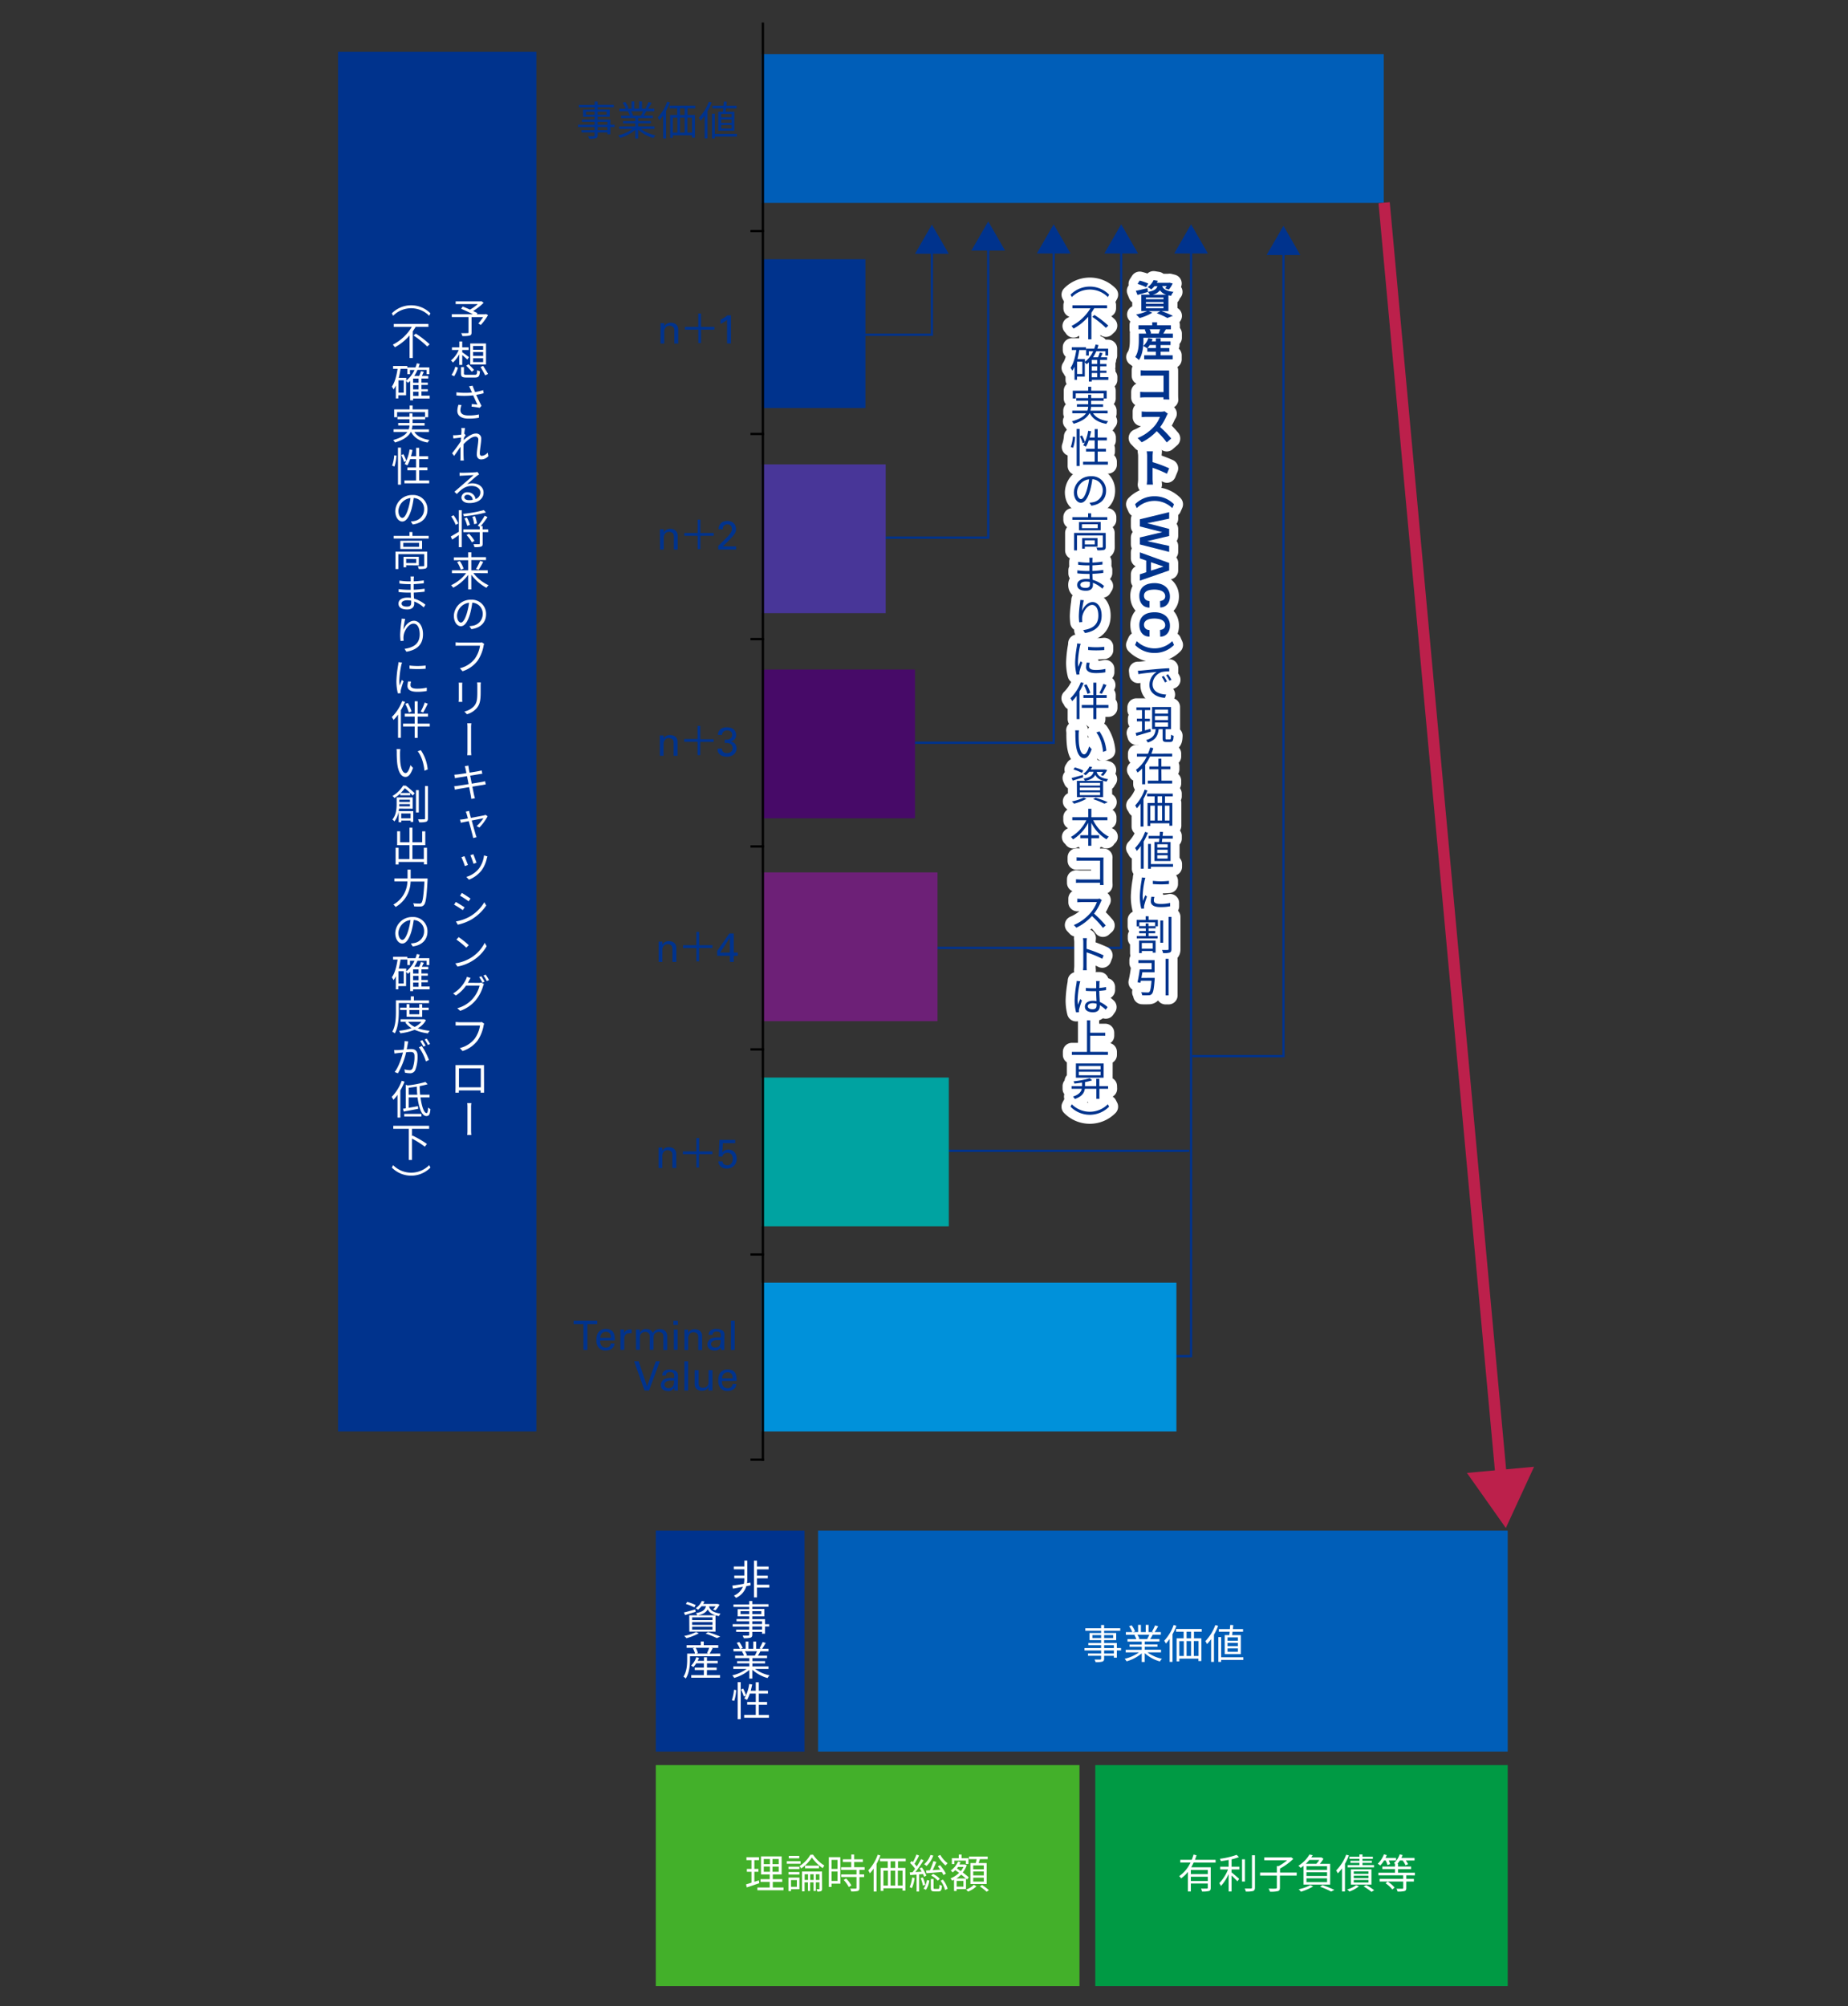 <svg xmlns="http://www.w3.org/2000/svg" viewBox="0 0 820 890"><rect x="0" y="0" width="820" height="890" fill="#333333" stroke="none"/><defs><style>.cls-1,.cls-10,.cls-11,.cls-15,.cls-16{fill:none;}.cls-1{stroke:#00338d;}.cls-1,.cls-10,.cls-11{stroke-miterlimit:10;}.cls-2{fill:#00338d;}.cls-3{fill:#009a44;}.cls-4{fill:#005eb8;}.cls-5{fill:#483698;}.cls-6{fill:#470a68;}.cls-7{fill:#6d2077;}.cls-8{fill:#00a3a1;}.cls-9{fill:#0091da;}.cls-10{stroke:#000;}.cls-11{stroke:#bc204b;stroke-width:5px;}.cls-12{fill:#bc204b;}.cls-13{fill:#43b02a;}.cls-14{fill:#fff;}.cls-15{stroke:#fff;stroke-linecap:round;stroke-linejoin:round;stroke-width:8px;}</style></defs><g id="レイヤー_2" data-name="レイヤー 2"><g id="レイヤー_1-2" data-name="レイヤー 1"><polyline class="cls-1" points="380.5 148.5 413.5 148.5 413.5 110.39"/><polygon class="cls-2" points="420.98 112.57 413.5 99.62 406.02 112.57 420.98 112.57"/><polyline class="cls-1" points="384 238.5 438.5 238.5 438.5 108.97"/><polygon class="cls-2" points="445.98 111.15 438.5 98.2 431.02 111.15 445.98 111.15"/><polyline class="cls-1" points="399.86 329.5 467.54 329.5 467.54 110.25"/><polygon class="cls-2" points="475.02 112.44 467.54 99.49 460.06 112.44 475.02 112.44"/><polyline class="cls-1" points="408.75 420.5 497.5 420.5 497.5 110.25"/><polygon class="cls-2" points="504.98 112.44 497.5 99.49 490.02 112.44 504.98 112.44"/><polyline class="cls-1" points="494.2 601.6 528.5 601.6 528.5 110.25"/><polygon class="cls-2" points="535.98 112.44 528.5 99.49 521.02 112.44 535.98 112.44"/><line class="cls-1" x1="419" y1="510.5" x2="527.69" y2="510.5"/><polyline class="cls-1" points="529.11 468.5 569.5 468.5 569.5 110.94"/><polygon class="cls-2" points="576.98 113.13 569.5 100.17 562.02 113.13 576.98 113.13"/><rect class="cls-3" x="486" y="783" width="183" height="98"/><rect class="cls-2" x="150" y="23" width="88" height="612"/><rect class="cls-4" x="338" y="24" width="276" height="66"/><rect class="cls-2" x="338" y="115" width="46" height="66"/><rect class="cls-5" x="338" y="206" width="55" height="66"/><rect class="cls-6" x="338" y="297" width="68" height="66"/><rect class="cls-7" x="338" y="387" width="78" height="66"/><rect class="cls-8" x="338" y="478" width="83" height="66"/><rect class="cls-9" x="338" y="569" width="184" height="66"/><line class="cls-10" x1="338.5" y1="10" x2="338.5" y2="648"/><line class="cls-10" x1="333" y1="102.5" x2="339" y2="102.5"/><line class="cls-10" x1="333" y1="192.5" x2="339" y2="192.5"/><line class="cls-10" x1="333" y1="283.5" x2="339" y2="283.5"/><line class="cls-10" x1="333" y1="375.5" x2="339" y2="375.5"/><line class="cls-10" x1="333" y1="465.5" x2="339" y2="465.5"/><line class="cls-10" x1="333" y1="556.5" x2="339" y2="556.5"/><line class="cls-10" x1="333" y1="647.5" x2="339" y2="647.5"/><path class="cls-2" d="M272.71,56.37h-1.86v3.19h-1.33v-.81H265.2V60c0,.83-.25,1.14-.8,1.34a11.06,11.06,0,0,1-3,.21,4.66,4.66,0,0,0-.47-1.13c1.08,0,2.16,0,2.46,0s.45-.13.45-.44V58.75h-5.81v-1h5.81V56.37H256.5V55.31h7.36V54.05h-5.65v-1h5.65V51.8h-5.15V48.63h5.15v-1h-7v-1.1h7V45.05h1.34v1.44h7.16v1.1H265.2v1h5.36V51.8H265.2v1.26h5.65v2.25h1.86Zm-8.85-5.51V49.57H260v1.29Zm1.34-1.29v1.29h4V49.57Zm0,5.74h4.32V54.05H265.2Zm4.32,1.06H265.2v1.35h4.32Z"/><path class="cls-2" d="M284.43,57.2a16.53,16.53,0,0,0,6.43,2.85,4.78,4.78,0,0,0-.9,1.19,17.07,17.07,0,0,1-6.77-3.7v3.93h-1.31V57.63a18,18,0,0,1-6.72,3.55,5.82,5.82,0,0,0-.86-1.13,17.45,17.45,0,0,0,6.35-2.85h-5.89V56.07h7.12V54.74h-5.42v-1h5.42V52.39h-6.32V51.3h3.92a7.47,7.47,0,0,0-.88-1.8l.63-.13h-4.39V48.22h2.86a13.9,13.9,0,0,0-1.42-2.61l1.13-.38a12.51,12.51,0,0,1,1.53,2.65l-.92.34h2.22V45h1.24v3.19h2.14V45h1.26v3.19h2.18L286.4,48a20.54,20.54,0,0,0,1.36-2.74l1.37.36a25.79,25.79,0,0,1-1.58,2.6h2.79v1.15h-3.6c-.36.68-.76,1.39-1.12,1.93h4.09v1.09h-6.52v1.32h5.64v1h-5.64v1.33h7.22V57.2ZM280,49.37a6.72,6.72,0,0,1,.9,1.8l-.58.13h4.24l-.18-.06a17.1,17.1,0,0,0,.91-1.87Z"/><path class="cls-2" d="M297.28,45.46a30.72,30.72,0,0,1-1.73,3.73V61.45h-1.28V51.26a19.35,19.35,0,0,1-1.67,2.09,11.14,11.14,0,0,0-.74-1.26,19.83,19.83,0,0,0,4.19-7Zm7.79,2.6V51h3.28V61.07h-1.3V60h-8.48v1.17h-1.22V51h3.13V48.06h-3.36V46.85h11.37v1.21Zm-6.5,10.76h2V52.2h-2Zm5.22-10.76h-2.05V51h2.05Zm-2.05,4.14v6.62h2.05V52.2Zm5.31,0H305v6.62h2.08Z"/><path class="cls-2" d="M315.79,45.48a27.19,27.19,0,0,1-1.86,3.89V61.43h-1.26V51.33a17.13,17.13,0,0,1-1.82,2.22,7.15,7.15,0,0,0-.75-1.3,20.39,20.39,0,0,0,4.45-7.15ZM327,60.57h-9.83v.88h-1.24v-11h1.24V59.4H327Zm-6.23-11c.07-.45.13-1,.18-1.51h-4.81V46.89H321c.05-.65.11-1.28.14-1.84l1.34.07c0,.56-.11,1.15-.17,1.77h4.52v1.17h-4.66c-.05.54-.13,1.06-.2,1.51h3.87V58h-7.14V49.57Zm3.84,1H320v1.46h4.6Zm0,2.43H320V54.5h4.6Zm0,2.45H320V57h4.6Z"/><path class="cls-2" d="M293.08,144.4v-1.05h1.67l0,1.46.24-.4a2.35,2.35,0,0,1,.51-.55,3.29,3.29,0,0,1,.86-.48,3.47,3.47,0,0,1,1.3-.21,5.58,5.58,0,0,1,.85.09,3.29,3.29,0,0,1,1.1.41,2.81,2.81,0,0,1,.93.92,3,3,0,0,1,.4,1.66v6.14h-1.73v-5.74a3.82,3.82,0,0,0-.09-.85,1.44,1.44,0,0,0-.39-.7,2.09,2.09,0,0,0-.75-.46,2.6,2.6,0,0,0-.86-.15,2.44,2.44,0,0,0-.9.16,2.06,2.06,0,0,0-.75.5,2.65,2.65,0,0,0-.52.85,3.26,3.26,0,0,0-.2,1.19v5.2h-1.68Z"/><path class="cls-2" d="M317,146.25h-5.93v5.92h-1.22v-5.92H303.9V145h5.93v-5.93h1.22V145H317Z"/><path class="cls-2" d="M322.61,141.89a6.32,6.32,0,0,1-.66.51c-.24.17-.5.33-.75.48l-.78.45c-.26.13-.49.26-.71.36v-1.8c.59-.31,1.15-.64,1.69-1a11.49,11.49,0,0,0,1.34-1h1.6v12.46h-1.73Z"/><path class="cls-2" d="M292.82,235.83l0-1.05h1.68v1.46c.05-.08.13-.22.25-.4a2.1,2.1,0,0,1,.5-.55,3.46,3.46,0,0,1,.86-.48,3.5,3.5,0,0,1,1.3-.21,5.68,5.68,0,0,1,.86.09,3.17,3.17,0,0,1,1.09.41,2.87,2.87,0,0,1,.94.93,3,3,0,0,1,.4,1.65v6.14H299v-5.74a3.89,3.89,0,0,0-.09-.85,1.38,1.38,0,0,0-.4-.7,2.23,2.23,0,0,0-.75-.46,2.55,2.55,0,0,0-.86-.15,2.42,2.42,0,0,0-.89.16,2,2,0,0,0-.75.5,2.79,2.79,0,0,0-.53.85,3.29,3.29,0,0,0-.2,1.19v5.2h-1.67Z"/><path class="cls-2" d="M316.71,237.68h-5.92v5.92h-1.23v-5.92h-5.92v-1.24h5.92v-5.93h1.23v5.93h5.92Z"/><path class="cls-2" d="M318.69,242.18l3.25-3.2c.35-.34.69-.68,1-1a11.8,11.8,0,0,0,.91-1.1,6,6,0,0,0,.73-1.23,2.81,2.81,0,0,0,.19-1,2.66,2.66,0,0,0-.07-.57,1.82,1.82,0,0,0-.27-.67,1.72,1.72,0,0,0-.6-.56,2.14,2.14,0,0,0-1.06-.23,2,2,0,0,0-1.16.28,1.82,1.82,0,0,0-.6.64,1.86,1.86,0,0,0-.24.72q0,.36,0,.54h-1.89c0-.16,0-.35,0-.56a3.06,3.06,0,0,1,.15-.69,3.55,3.55,0,0,1,.34-.75A3.05,3.05,0,0,1,320,232a3.31,3.31,0,0,1,1.38-.73,6.13,6.13,0,0,1,1.33-.17,5.16,5.16,0,0,1,1.41.2,3.39,3.39,0,0,1,1.24.63,3.16,3.16,0,0,1,.87,1.12,3.8,3.8,0,0,1,.34,1.69,5.35,5.35,0,0,1,0,.58,2.27,2.27,0,0,1-.16.62,4.83,4.83,0,0,1-.42.8c-.2.31-.46.68-.8,1.11-.09.11-.25.28-.47.51l-.7.74-.68.73-.45.47-2.18,2.07h5.92v1.42h-7.93Z"/><path class="cls-2" d="M292.78,327.26l0-1h1.67l0,1.46.24-.41a2.35,2.35,0,0,1,.51-.55,3,3,0,0,1,.86-.47,3.5,3.5,0,0,1,1.3-.21,5.58,5.58,0,0,1,.85.09,3.26,3.26,0,0,1,1.1.4,2.75,2.75,0,0,1,.93.93,3,3,0,0,1,.4,1.66v6.13h-1.73v-5.74a3.73,3.73,0,0,0-.09-.84,1.47,1.47,0,0,0-.39-.71,2.41,2.41,0,0,0-.75-.46,2.6,2.6,0,0,0-.86-.15,2.7,2.7,0,0,0-.9.16,2.09,2.09,0,0,0-.75.51,2.72,2.72,0,0,0-.52.84,3.33,3.33,0,0,0-.2,1.19v5.2h-1.67Z"/><path class="cls-2" d="M316.67,329.11h-5.93V335h-1.22v-5.93h-5.93v-1.24h5.93V322h1.22v5.92h5.93Z"/><path class="cls-2" d="M320.32,332.05a2,2,0,0,0,.56,1.48,2.41,2.41,0,0,0,1.73.55,3.13,3.13,0,0,0,1.12-.18,2.2,2.2,0,0,0,.78-.51,2.11,2.11,0,0,0,.44-.71,2.46,2.46,0,0,0,.14-.81,2.31,2.31,0,0,0-.15-.86,2.1,2.1,0,0,0-.4-.65,2.07,2.07,0,0,0-.58-.44,2.48,2.48,0,0,0-.67-.25,6,6,0,0,0-.87-.1h-.85v-1.45a7.3,7.3,0,0,0,1,0,3.36,3.36,0,0,0,1.09-.27,2.09,2.09,0,0,0,.85-.68,1.92,1.92,0,0,0,.35-1.2,1.75,1.75,0,0,0-.64-1.51,2.63,2.63,0,0,0-1.57-.46,3.08,3.08,0,0,0-.72.09,2.07,2.07,0,0,0-.71.32,2.16,2.16,0,0,0-.56.6,2.31,2.31,0,0,0-.29,1h-1.8a3.5,3.5,0,0,1,.26-1.33,3.43,3.43,0,0,1,.61-.92,2.82,2.82,0,0,1,.8-.62,5,5,0,0,1,.89-.35,4.57,4.57,0,0,1,.83-.15c.26,0,.47,0,.64,0a5.22,5.22,0,0,1,1.77.28,3.7,3.7,0,0,1,1.27.76,3,3,0,0,1,.76,1.08,3.18,3.18,0,0,1,.26,1.25,3.26,3.26,0,0,1-.12.83,2.52,2.52,0,0,1-.41.86,2.86,2.86,0,0,1-.76.75,3.28,3.28,0,0,1-1.2.49,3.15,3.15,0,0,1,1.54.6,2.93,2.93,0,0,1,.8,1,3,3,0,0,1,.29.95,4.36,4.36,0,0,1,.05.52,3.4,3.4,0,0,1-.27,1.3,3.5,3.5,0,0,1-.81,1.19,4.17,4.17,0,0,1-1.35.86,5.19,5.19,0,0,1-1.89.32,5.78,5.78,0,0,1-1.9-.31,3.31,3.31,0,0,1-1.52-1,2.47,2.47,0,0,1-.42-.59,2.91,2.91,0,0,1-.22-.6c0-.2-.06-.39-.08-.56s0-.33,0-.46Z"/><path class="cls-2" d="M292.23,418.69l0-1h1.68v1.46l.25-.41a2.27,2.27,0,0,1,.5-.55,3.16,3.16,0,0,1,.86-.47,3.5,3.5,0,0,1,1.3-.21,5.81,5.81,0,0,1,.86.09,3.35,3.35,0,0,1,1.09.4,3,3,0,0,1,.94.93,3.06,3.06,0,0,1,.4,1.66v6.14h-1.73v-5.75a3.73,3.73,0,0,0-.09-.84,1.42,1.42,0,0,0-.4-.7,2.09,2.09,0,0,0-.75-.46,2.57,2.57,0,0,0-.86-.16,2.43,2.43,0,0,0-.89.17,1.8,1.8,0,0,0-.75.5,2.67,2.67,0,0,0-.53.85,3.24,3.24,0,0,0-.2,1.18v5.21h-1.67Z"/><path class="cls-2" d="M316.12,420.55H310.2v5.92H309v-5.92h-5.92V419.3H309v-5.92h1.23v5.92h5.92Z"/><path class="cls-2" d="M323.85,424h-5.62v-2.15l5.4-7.77h1.95v8.46h1.82V424h-1.82v2.7h-1.73Zm0-1.46V416l-4.3,6.57Z"/><path class="cls-2" d="M292.2,510.13l0-1.05h1.68l0,1.46c0-.08.13-.22.24-.4a2.1,2.1,0,0,1,.5-.55,3.46,3.46,0,0,1,.86-.48,3.54,3.54,0,0,1,1.3-.21,5.68,5.68,0,0,1,.86.09,3.17,3.17,0,0,1,1.09.41,2.84,2.84,0,0,1,.94.92,3,3,0,0,1,.4,1.66v6.14h-1.73v-5.74a3.82,3.82,0,0,0-.09-.85,1.38,1.38,0,0,0-.4-.7,1.93,1.93,0,0,0-.75-.46,2.55,2.55,0,0,0-.86-.15,2.42,2.42,0,0,0-.89.16,2.06,2.06,0,0,0-.75.5,2.49,2.49,0,0,0-.52.85,3.06,3.06,0,0,0-.2,1.19v5.2H292.2Z"/><path class="cls-2" d="M316.09,512h-5.92v5.92H309V512H303v-1.24H309v-5.93h1.22v5.93h5.92Z"/><path class="cls-2" d="M320.61,515.17a1.66,1.66,0,0,0,.21.8,1.82,1.82,0,0,0,.48.55,2,2,0,0,0,.66.31,2.55,2.55,0,0,0,.72.1,2.33,2.33,0,0,0,1.31-.33,2.31,2.31,0,0,0,.74-.79,3.19,3.19,0,0,0,.34-.95,5.51,5.51,0,0,0,.08-.79,2.85,2.85,0,0,0-.64-2,2.24,2.24,0,0,0-1.72-.69,2.42,2.42,0,0,0-1,.18,2.28,2.28,0,0,0-.72.46,1.78,1.78,0,0,0-.39.56c-.07.18-.13.34-.18.49H318.9l.32-7.42h7v1.46h-5.46l-.23,4,.37-.34a3.4,3.4,0,0,1,.54-.38,3.36,3.36,0,0,1,.74-.3,3.32,3.32,0,0,1,1-.13,3.62,3.62,0,0,1,1.63.34,3.42,3.42,0,0,1,1.17.91,4.1,4.1,0,0,1,.69,1.31,5.22,5.22,0,0,1,.23,1.54,4.56,4.56,0,0,1-.31,1.71,4.17,4.17,0,0,1-.89,1.36,4,4,0,0,1-1.4.91,4.87,4.87,0,0,1-1.84.33,4.64,4.64,0,0,1-1.42-.21,3.68,3.68,0,0,1-1.16-.61,3,3,0,0,1-.8-1,3.47,3.47,0,0,1-.33-1.4Z"/><path class="cls-2" d="M258.88,598.84V587.37h-4.36v-1.53H265v1.53h-4.36v11.47Z"/><path class="cls-2" d="M266.3,594.62a4.78,4.78,0,0,0,.13,1.29,2.77,2.77,0,0,0,.46,1,2.14,2.14,0,0,0,.81.68,2.72,2.72,0,0,0,1.19.24,2.36,2.36,0,0,0,1.43-.44A2,2,0,0,0,271,596h1.69a6.5,6.5,0,0,1-.16.86,2.53,2.53,0,0,1-.61,1c-.1.1-.23.23-.4.38a3.1,3.1,0,0,1-.63.39,4.39,4.39,0,0,1-.89.31,5.25,5.25,0,0,1-1.2.13,3.88,3.88,0,0,1-3.17-1.25,5.15,5.15,0,0,1-1-3.38,7.64,7.64,0,0,1,.36-2.42,3.54,3.54,0,0,1,1.42-1.83,3.11,3.11,0,0,1,.67-.36c.24-.08.47-.15.69-.2l.62-.09h.49a4.62,4.62,0,0,1,1.7.27,3.12,3.12,0,0,1,1.13.71,3,3,0,0,1,.67,1,4.83,4.83,0,0,1,.31,1.11,8.49,8.49,0,0,1,.1,1.09c0,.35,0,.64,0,.88Zm4.77-1.18c0-.22,0-.48-.05-.79a2.53,2.53,0,0,0-.28-.87,2,2,0,0,0-.68-.71,2.16,2.16,0,0,0-1.22-.3,2.85,2.85,0,0,0-.85.14,2.12,2.12,0,0,0-.78.45,2.58,2.58,0,0,0-.59.82,3.2,3.2,0,0,0-.25,1.26Z"/><path class="cls-2" d="M275.29,591.64q0-.48,0-.93l-.06-.91h1.71l0,1.75a2.47,2.47,0,0,1,.37-.8,2.5,2.5,0,0,1,.55-.53,2.31,2.31,0,0,1,.63-.31,4.15,4.15,0,0,1,.61-.15,5.89,5.89,0,0,1,.67,0l.5,0v1.65l-.13,0-.19,0-.22,0h-.27a3.09,3.09,0,0,0-1.23.21,1.77,1.77,0,0,0-.75.58,2.3,2.3,0,0,0-.38.87A5.35,5.35,0,0,0,277,594v4.81h-1.71Z"/><path class="cls-2" d="M282.18,591l0-1.21h1.71v1.31a3,3,0,0,1,.71-.84,2.66,2.66,0,0,1,.76-.46,3.22,3.22,0,0,1,.75-.2,5.1,5.1,0,0,1,.64,0,3.86,3.86,0,0,1,1.27.17,2.81,2.81,0,0,1,.83.42,2.28,2.28,0,0,1,.53.55,5,5,0,0,1,.33.55,5.23,5.23,0,0,1,.31-.47,2.76,2.76,0,0,1,.57-.56,3.9,3.9,0,0,1,.89-.47,3.69,3.69,0,0,1,1.27-.19,5.22,5.22,0,0,1,1.06.12,2.91,2.91,0,0,1,1.08.48,2.62,2.62,0,0,1,.84,1,3.48,3.48,0,0,1,.33,1.62v6.07h-1.71V593a3.27,3.27,0,0,0-.09-.89,1.53,1.53,0,0,0-.22-.48,1.87,1.87,0,0,0-.64-.55,2.21,2.21,0,0,0-1.08-.24,2.29,2.29,0,0,0-.73.11,2.63,2.63,0,0,0-.56.25,2.22,2.22,0,0,0-.4.31,2.6,2.6,0,0,0-.24.28,1.62,1.62,0,0,0-.22.5,2.71,2.71,0,0,0-.12.55c0,.18,0,.35-.05.51v5.45h-1.71v-6a2.09,2.09,0,0,0-.48-1.42,1.88,1.88,0,0,0-1.5-.56,2.26,2.26,0,0,0-.77.12,2.23,2.23,0,0,0-.58.28,1.77,1.77,0,0,0-.41.32,1.87,1.87,0,0,0-.22.27,1.78,1.78,0,0,0-.35.9c0,.34-.05.65-.05.94v5.13h-1.71Z"/><path class="cls-2" d="M298.81,585.88h2v1.83h-2Zm.18,3.92h1.68v9H299Z"/><path class="cls-2" d="M303.69,590.84l0-1h1.67l0,1.46.24-.41a2.56,2.56,0,0,1,.51-.55,3,3,0,0,1,.86-.47,3.5,3.5,0,0,1,1.3-.21,5.58,5.58,0,0,1,.85.09,3.26,3.26,0,0,1,1.1.4,2.75,2.75,0,0,1,.93.93,3,3,0,0,1,.4,1.66v6.14h-1.73v-5.75a3.73,3.73,0,0,0-.09-.84,1.4,1.4,0,0,0-.39-.7,2.09,2.09,0,0,0-.75-.46,2.38,2.38,0,0,0-.86-.16,2.48,2.48,0,0,0-.9.17,1.94,1.94,0,0,0-.75.5,2.65,2.65,0,0,0-.52.85,3.24,3.24,0,0,0-.2,1.18v5.21h-1.67Z"/><path class="cls-2" d="M320,598.84a5.64,5.64,0,0,1-.13-.67c0-.22,0-.44,0-.68a3.13,3.13,0,0,1-.67.88,3,3,0,0,1-.75.49,2.34,2.34,0,0,1-.73.22,4.88,4.88,0,0,1-.64,0,4.33,4.33,0,0,1-1.36-.2,2.94,2.94,0,0,1-1-.57,2.23,2.23,0,0,1-.61-.85,2.58,2.58,0,0,1-.21-1,3.58,3.58,0,0,1,.06-.61,2.53,2.53,0,0,1,.24-.7,3,3,0,0,1,.47-.71,3.93,3.93,0,0,1,.81-.63,3.8,3.8,0,0,1,.8-.31,6.25,6.25,0,0,1,.86-.18c.29,0,.56-.07.82-.08l.66,0h.57c.17,0,.39,0,.65,0,0-.55,0-1,0-1.27a1.22,1.22,0,0,0-.28-.72,1.28,1.28,0,0,0-.73-.47,3.13,3.13,0,0,0-.84-.13,2.16,2.16,0,0,0-1,.19,1.53,1.53,0,0,0-.54.44,1.26,1.26,0,0,0-.22.51,2.91,2.91,0,0,0-.05.39H314.4a7,7,0,0,1,.13-.8,2.31,2.31,0,0,1,.5-.91,2.24,2.24,0,0,1,.61-.48,4,4,0,0,1,.75-.29,5.27,5.27,0,0,1,.79-.16,7,7,0,0,1,.77,0,6.58,6.58,0,0,1,1,.08,5.27,5.27,0,0,1,.93.24,3.23,3.23,0,0,1,.78.42,1.71,1.71,0,0,1,.52.59,2.29,2.29,0,0,1,.27.75,4.68,4.68,0,0,1,0,.64l-.07,4.32v.29c0,.15,0,.34,0,.55s0,.45,0,.71.05.49.08.72Zm-.2-4.4a3.75,3.75,0,0,0-.45,0h-.52l-.79,0a4.09,4.09,0,0,0-1.09.19,2.66,2.66,0,0,0-1,.55,1.41,1.41,0,0,0-.41,1.07,1.84,1.84,0,0,0,.08.48,1.32,1.32,0,0,0,.29.51,1.51,1.51,0,0,0,.56.41,2.33,2.33,0,0,0,.94.16,2.13,2.13,0,0,0,1.93-1,2.23,2.23,0,0,0,.21-.45,2.93,2.93,0,0,0,.12-.49,5,5,0,0,0,.06-.61C319.78,595,319.79,594.77,319.8,594.44Z"/><path class="cls-2" d="M324.35,585.86H326v13h-1.68Z"/><path class="cls-2" d="M288,616.84h-2l-4.63-13h2L287.12,615,291,603.84h1.81Z"/><path class="cls-2" d="M299.31,616.84a4.11,4.11,0,0,1-.12-.67,5,5,0,0,1,0-.68,3.33,3.33,0,0,1-.67.88,3.2,3.2,0,0,1-.75.49,2.42,2.42,0,0,1-.73.22,5,5,0,0,1-.64,0,4.39,4.39,0,0,1-1.37-.2,3,3,0,0,1-1-.57,2.34,2.34,0,0,1-.61-.85,2.58,2.58,0,0,1-.21-1,3.68,3.68,0,0,1,.07-.61,2.86,2.86,0,0,1,.23-.7,3.07,3.07,0,0,1,.48-.71,3.45,3.45,0,0,1,.81-.63,3.71,3.71,0,0,1,.79-.31,6.72,6.72,0,0,1,.87-.18c.28,0,.56-.07.81-.08l.66,0h.58l.64,0c0-.55,0-1,0-1.27a1.23,1.23,0,0,0-.29-.72,1.25,1.25,0,0,0-.73-.47,3.13,3.13,0,0,0-.84-.13,2.12,2.12,0,0,0-1,.19,1.53,1.53,0,0,0-.54.44,1.28,1.28,0,0,0-.23.51,2.51,2.51,0,0,0,0,.39h-1.7a7.13,7.13,0,0,1,.14-.8A2.19,2.19,0,0,1,295,608a4.2,4.2,0,0,1,.74-.29,5.39,5.39,0,0,1,.8-.16,6.8,6.8,0,0,1,.76,0,6.58,6.58,0,0,1,1,.08,5.27,5.27,0,0,1,.93.24,3.23,3.23,0,0,1,.78.42,1.74,1.74,0,0,1,.53.59,2.49,2.49,0,0,1,.26.75,4.72,4.72,0,0,1,.05.64l-.07,4.32v.29c0,.15,0,.34,0,.55s0,.45,0,.71,0,.49.08.72Zm-.2-4.4a3.42,3.42,0,0,0-.44,0h-.53l-.79,0a4.23,4.23,0,0,0-1.09.19,2.62,2.62,0,0,0-1,.55,1.38,1.38,0,0,0-.42,1.07,1.54,1.54,0,0,0,.09.48,1.43,1.43,0,0,0,.28.51,1.55,1.55,0,0,0,.57.41,2.27,2.27,0,0,0,.94.16,2.13,2.13,0,0,0,1.92-1,2.31,2.31,0,0,0,.22-.45,2.93,2.93,0,0,0,.12-.49,5,5,0,0,0,.06-.61C299.09,613,299.1,612.77,299.11,612.44Z"/><path class="cls-2" d="M303.67,603.86h1.67v13h-1.67Z"/><path class="cls-2" d="M310,607.8v5.81a5.6,5.6,0,0,0,.05.69,1.68,1.68,0,0,0,.26.65,1.56,1.56,0,0,0,.59.47,2.24,2.24,0,0,0,1,.19,3.24,3.24,0,0,0,1.2-.23,2.06,2.06,0,0,0,.93-.78,1.83,1.83,0,0,0,.33-.88c0-.31.05-.58.05-.81V607.8h1.74v7.34c0,.05,0,.14,0,.27s0,.29,0,.45,0,.35,0,.53,0,.33,0,.45h-1.77l0-1.55c-.09.15-.19.33-.32.52a2,2,0,0,1-.51.53,3,3,0,0,1-.82.41,3.63,3.63,0,0,1-1.23.18,3.26,3.26,0,0,1-2.48-.86,3.1,3.1,0,0,1-.8-2.2V607.8Z"/><path class="cls-2" d="M320.34,612.62a4.78,4.78,0,0,0,.13,1.29,2.76,2.76,0,0,0,.45,1,2.14,2.14,0,0,0,.81.68,2.73,2.73,0,0,0,1.2.24,2.33,2.33,0,0,0,1.42-.44,2,2,0,0,0,.71-1.42h1.69a8.7,8.7,0,0,1-.16.86,2.45,2.45,0,0,1-.62,1,4.86,4.86,0,0,1-.39.38,3.1,3.1,0,0,1-.63.39,4.39,4.39,0,0,1-.89.31,5.31,5.31,0,0,1-1.2.13,3.88,3.88,0,0,1-3.17-1.25,5.15,5.15,0,0,1-1-3.38,7.64,7.64,0,0,1,.36-2.42,3.54,3.54,0,0,1,1.42-1.83,3.11,3.11,0,0,1,.67-.36,6.61,6.61,0,0,1,.69-.2l.62-.09h.48a4.64,4.64,0,0,1,1.71.27,3.21,3.21,0,0,1,1.13.71,3,3,0,0,1,.66,1,4.85,4.85,0,0,1,.32,1.11,8.49,8.49,0,0,1,.1,1.09c0,.35,0,.64,0,.88Zm4.77-1.18c0-.22,0-.48-.05-.79a2.53,2.53,0,0,0-.28-.87,2,2,0,0,0-.68-.71,2.18,2.18,0,0,0-1.22-.3,2.85,2.85,0,0,0-.85.14,2,2,0,0,0-.78.45,2.44,2.44,0,0,0-.59.82,3.2,3.2,0,0,0-.25,1.26Z"/><line class="cls-11" x1="614.17" y1="89.92" x2="666.21" y2="656.39"/><polygon class="cls-12" points="650.91 653.39 668.17 677.82 680.7 650.66 650.91 653.39"/><rect class="cls-13" x="291" y="783" width="188" height="98"/><rect class="cls-2" x="291" y="679" width="66" height="98"/><rect class="cls-4" x="363" y="679" width="306" height="98"/><path class="cls-14" d="M497.43,732.15h-1.85v3.18h-1.33v-.81h-4.32v1.25c0,.82-.26,1.13-.8,1.33a10.7,10.7,0,0,1-3,.21,4.4,4.4,0,0,0-.46-1.13c1.08,0,2.16,0,2.46,0s.45-.13.45-.43v-1.25h-5.81v-1h5.81v-1.35h-7.36v-1.07h7.36v-1.26h-5.65v-1h5.65v-1.26h-5.15V724.4h5.15v-1h-7v-1.1h7v-1.44h1.34v1.44h7.16v1.1h-7.16v1h5.36v3.17h-5.36v1.26h5.65v2.25h1.85Zm-8.84-5.51v-1.3h-3.87v1.3Zm1.34-1.3v1.3h4v-1.3Zm0,5.74h4.32v-1.26h-4.32Zm4.32,1.07h-4.32v1.35h4.32Z"/><path class="cls-14" d="M509.16,733a16.67,16.67,0,0,0,6.43,2.84,4.73,4.73,0,0,0-.9,1.19,17.18,17.18,0,0,1-6.77-3.69v3.92h-1.31v-3.83a18.13,18.13,0,0,1-6.72,3.54,6.14,6.14,0,0,0-.86-1.13,17.27,17.27,0,0,0,6.35-2.84h-5.89v-1.14h7.12v-1.33h-5.42v-1h5.42v-1.31h-6.32v-1.1h3.92a7.47,7.47,0,0,0-.88-1.8l.63-.13h-4.39V724h2.86a13.9,13.9,0,0,0-1.42-2.61l1.13-.38a12.51,12.51,0,0,1,1.53,2.65l-.92.34H505V720.8h1.24V724h2.14V720.8h1.26V724h2.18l-.67-.22a19.35,19.35,0,0,0,1.37-2.73l1.37.36a24.51,24.51,0,0,1-1.58,2.59h2.79v1.15h-3.6a22,22,0,0,1-1.12,1.93h4.09v1.1h-6.52v1.31h5.64v1h-5.64v1.33h7.22V733Zm-4.48-7.84a6.86,6.86,0,0,1,.9,1.8l-.58.13h4.23l-.18-.05a16.41,16.41,0,0,0,.92-1.88Z"/><path class="cls-14" d="M522,721.24a30.58,30.58,0,0,1-1.73,3.72v12.26H519V727a17.42,17.42,0,0,1-1.68,2.09,10.42,10.42,0,0,0-.73-1.26,19.87,19.87,0,0,0,4.19-7Zm7.79,2.59v2.93h3.28v10.09h-1.3v-1.07H523.3V737h-1.22V726.76h3.13v-2.93h-3.37v-1.21h11.38v1.21Zm-6.5,10.77h2V728h-2Zm5.22-10.77h-2v2.93h2Zm-2,4.14v6.63h2V728Zm5.31,0h-2.09v6.63h2.09Z"/><path class="cls-14" d="M540.52,721.25a26.69,26.69,0,0,1-1.86,3.89v12.07H537.4v-10.1a17.72,17.72,0,0,1-1.82,2.21,7.15,7.15,0,0,0-.75-1.3,20.27,20.27,0,0,0,4.44-7.14Zm11.16,15.09h-9.83v.88h-1.24v-11h1.24v8.93h9.83Zm-6.23-11c.07-.45.13-1,.18-1.51h-4.81v-1.17h4.92c0-.65.11-1.28.14-1.84l1.33.07c0,.56-.1,1.16-.16,1.77h4.52v1.17h-4.66c-.06.54-.13,1.06-.2,1.51h3.87v8.43h-7.15v-8.43Zm3.84,1h-4.6v1.46h4.6Zm0,2.43h-4.6v1.47h4.6Zm0,2.45h-4.6v1.49h4.6Z"/><path class="cls-14" d="M333.06,703.25l-1.89.36a8.32,8.32,0,0,1-4.59,5.21,6,6,0,0,0-.94-1,7.38,7.38,0,0,0,4-3.91c-1.62.31-3.16.59-4.42.81l-.28-1.33c1.33-.18,3.16-.47,5.11-.79a9.54,9.54,0,0,0,.22-2v-.47h-4.45v-1.22h4.45v-2.77h-4.67v-1.24h4.67v-2.63h1.31v8.33a12.4,12.4,0,0,1-.13,1.73l1.53-.27Zm8.3,1H335.9v4.36h-1.35V692.29h1.35v2.63h5.15v1.24H335.9v2.77h4.77v1.22H335.9V703h5.46Z"/><path class="cls-14" d="M341.3,721.52h-1.85v3.19h-1.33v-.81H333.8v1.24c0,.83-.26,1.14-.8,1.33a10.54,10.54,0,0,1-3,.22,4.66,4.66,0,0,0-.47-1.13c1.08,0,2.16,0,2.46,0s.45-.12.45-.43V723.9h-5.81v-1h5.81v-1.35H325.1v-1.06h7.36V719.2h-5.65v-1h5.65V717h-5.15v-3.17h5.15v-1h-7v-1.1h7V710.2h1.34v1.44H341v1.1H333.8v1h5.36V717H333.8v1.26h5.65v2.25h1.85ZM332.46,716v-1.29h-3.87V716Zm1.34-1.29V716h4v-1.29Zm0,5.74h4.32V719.2H333.8Zm4.32,1.06H333.8v1.35h4.32Z"/><path class="cls-14" d="M335.06,740.35a16.33,16.33,0,0,0,6.42,2.84,5.18,5.18,0,0,0-.9,1.19,16.93,16.93,0,0,1-6.77-3.69v3.93H332.5v-3.84a18,18,0,0,1-6.72,3.55,5.79,5.79,0,0,0-.86-1.14,17.32,17.32,0,0,0,6.36-2.84h-5.89v-1.13h7.11v-1.34h-5.42v-1h5.42v-1.32h-6.32v-1.1h3.93a7.92,7.92,0,0,0-.89-1.8l.63-.12h-4.39v-1.15h2.86a14,14,0,0,0-1.42-2.62l1.14-.37a12.91,12.91,0,0,1,1.53,2.64l-.92.35h2.21v-3.19h1.24v3.19h2.15v-3.19h1.26v3.19h2.18l-.67-.22a21.22,21.22,0,0,0,1.37-2.74l1.37.36a25.76,25.76,0,0,1-1.59,2.6H341v1.15h-3.6c-.36.68-.75,1.38-1.11,1.92h4.08v1.1h-6.52v1.32h5.64v1h-5.64v1.34H341v1.13Zm-4.49-7.83a6.72,6.72,0,0,1,.9,1.8l-.57.12h4.23l-.18-.05a17.12,17.12,0,0,0,.92-1.87Z"/><path class="cls-14" d="M324.74,754.19a18.2,18.2,0,0,0,.94-4.61l1,.15a20,20,0,0,1-.9,4.82Zm2.59-8h1.34v16.44h-1.34Zm2.4,2.88a16.37,16.37,0,0,1,1.31,3l-1,.48a18.54,18.54,0,0,0-1.24-3.06Zm11.47,11.67V762h-11v-1.28h5.15v-4.5h-3.81V755h3.81v-3.72h-2.63a12.92,12.92,0,0,1-1.26,2.79,11.9,11.9,0,0,0-1.18-.62,17.44,17.44,0,0,0,2.17-6.42l1.3.21c-.18.94-.4,1.88-.65,2.76h2.25v-3.73h1.34V750h4.06v1.28H336.7V755h3.67v1.25H336.7v4.5Z"/><path class="cls-14" d="M308.67,715c-1.62.52-3.32,1-4.67,1.47l-.52-1.17c1.3-.3,3.19-.84,5-1.35Zm1.42,9.54a25.22,25.22,0,0,1-5.49,2.16,13.38,13.38,0,0,0-1-1,20.12,20.12,0,0,0,5.27-1.73Zm-2-11.5a21.82,21.82,0,0,0-3.77-1.52l.6-.92a23.7,23.7,0,0,1,3.76,1.39Zm-2.25,3.52h11.65v7.22H305.88Zm1.29,2.11h9v-1.21h-9Zm0,2.11h9v-1.24h-9Zm0,2.12h9v-1.26h-9Zm4.16-10.37a9.54,9.54,0,0,1-1.6,1.57,3.42,3.42,0,0,0-1-.67,7.8,7.8,0,0,0,2.72-3.22l1.21.2c-.18.37-.38.73-.61,1.11h6.15l.22,0,.9.27a12.35,12.35,0,0,1-1.8,2.56l-1.08-.38a7.58,7.58,0,0,0,1.1-1.39h-2.88c.39,1.39,1.4,2.68,5.09,3.24a3.71,3.71,0,0,0-.68,1.08c-3.06-.54-4.38-1.69-5-3-.71,1.34-2,2.18-4.6,2.69a3.46,3.46,0,0,0-.63-1c2.94-.52,4-1.42,4.45-3.06ZM314.18,724c1.94.63,4.08,1.4,5.4,2l-1.48.66a40.39,40.39,0,0,0-5-2Z"/><path class="cls-14" d="M319.6,733.53v1.18H306.17v1.61c0,2.36-.31,5.88-1.9,8.28a5.24,5.24,0,0,0-1-.85c1.46-2.23,1.64-5.31,1.64-7.43v-2.79h3.49a10,10,0,0,0-.95-2.33l.91-.25h-3.72V729.8h6.32v-1.62h1.31v1.62h6.43V731h-3.13l.66.16c-.45.85-.93,1.75-1.35,2.42Zm-5.94,9.56h5.85v1.15H306.72v-1.15h5.6v-2.27h-4.07v-1.08h4.07v-1.89h-3.38a12.19,12.19,0,0,1-1.28,1.67,8.77,8.77,0,0,0-1-.65,9.45,9.45,0,0,0,2.3-3.74l1.21.29a10.71,10.71,0,0,1-.6,1.35h2.79v-1.61h1.34v1.61h4.77v1.08h-4.77v1.89H318v1.08h-4.3Zm-5-12.14a7.76,7.76,0,0,1,1,2.34l-.81.24h5.49l-.63-.22a21.24,21.24,0,0,0,1-2.36Z"/><path class="cls-14" d="M216.55,139.78a24.71,24.71,0,0,1-3.22,4.38l-1.08-.69a19.63,19.63,0,0,0,2.11-2.8h-5.12v6.78c0,.83-.21,1.21-.84,1.41a13,13,0,0,1-3.24.21,8,8,0,0,0-.51-1.29c1.24.05,2.45,0,2.81,0s.43-.09.43-.36v-6.77h-7.42v-1.28h9.33c-1.53-.78-3.58-1.71-5.18-2.4l.68-1c1,.4,2.16.88,3.26,1.37A20.64,20.64,0,0,0,212,134.9h-9.81v-1.24h11.11l.3-.07,1,.74a27.5,27.5,0,0,1-4.68,3.65c.74.33,1.44.67,1.95.94l-.31.47h3.71l.27-.11Z"/><path class="cls-14" d="M203.77,161.89v-4.74a12.61,12.61,0,0,1-2.81,3.68,5.56,5.56,0,0,0-.86-.94,11.87,11.87,0,0,0,3.44-4.63h-3v-1.17h3.28v-2.63h1.28v2.63h2.84v1.17h-2.84v1c.68.43,2.52,1.8,3,2.16l-.72,1.08c-.47-.45-1.48-1.33-2.27-2v4.38Zm-3.42,4.43a13.13,13.13,0,0,0,1.69-3.66l1.17.45a14.82,14.82,0,0,1-1.69,3.8Zm10.32-.06c.86,0,1-.25,1.08-2.08a3.28,3.28,0,0,0,1.22.5c-.18,2.25-.59,2.79-2.21,2.79H207c-1.95,0-2.45-.36-2.45-1.75v-2.86h1.31v2.85c0,.46.18.55,1.23.55Zm-2.81-4.7c.82.76,1.92,1.88,2.48,2.54l-1,.8a29.62,29.62,0,0,0-2.45-2.65Zm7.79.15h-7v-9.35h7Zm-1.27-8.25h-4.47v1.68h4.47Zm0,2.72h-4.47v1.69h4.47Zm0,2.72h-4.47v1.71h4.47Zm0,3.4c.73,1.14,1.7,2.69,2.16,3.6l-1.25.62a38.88,38.88,0,0,0-2.07-3.69Z"/><path class="cls-14" d="M214.61,174.45c-1.08.29-2.22.54-3.3.72.63,1.39,1.57,3.4,2.34,4.86l-.81.87a35.73,35.73,0,0,0-3.61-.52l.14-1.16c.67.07,1.89.22,2.48.27-.52-1.08-1.36-2.88-1.89-4.1a35.93,35.93,0,0,1-7.43.05l0-1.42a29.78,29.78,0,0,0,6.9.09c-.2-.42-.38-.81-.58-1.26a10.15,10.15,0,0,0-.74-1.48l1.57-.29c.41,1.16.76,1.93,1.13,2.85a29,29,0,0,0,3.57-.87Zm-9.83,5.24a7.09,7.09,0,0,0-.49,2.2c0,1.51,1,2.41,3.64,2.41a19.44,19.44,0,0,0,4.57-.45l0,1.46a23.79,23.79,0,0,1-4.57.39c-3.24,0-5-1.27-5-3.47a9.79,9.79,0,0,1,.49-2.67Z"/><path class="cls-14" d="M216.7,202.35a4.42,4.42,0,0,1-3.19,1.46c-1.15,0-1.94-.77-1.94-2.21,0-1.95.66-4.79.66-6.48a1.26,1.26,0,0,0-1.4-1.44c-1.41,0-3.51,1.63-5.12,3.36,0,.72-.05,1.42-.05,2,0,1.6,0,2.64.07,4.19,0,.31.06.74.09,1.06h-1.55c0-.23.06-.75.06-1,0-1.68,0-2.54,0-4.47,0-.16,0-.38,0-.63-.85,1.26-2,2.92-2.83,4.07l-.9-1.2c1-1.21,3-3.93,3.87-5.3,0-.56.08-1.13.11-1.67l-3.4.43-.15-1.46a7.53,7.53,0,0,0,1.16,0c.56,0,1.58-.14,2.48-.27.06-.83.09-1.46.09-1.65a6.22,6.22,0,0,0-.07-1.28l1.66,0c-.09.42-.22,1.39-.35,2.59h.08l.54.61c-.24.32-.53.77-.78,1.19,0,.34,0,.68-.09,1,1.35-1.26,3.59-2.93,5.33-2.93a2.18,2.18,0,0,1,2.45,2.34c0,1.75-.63,4.74-.63,6.5,0,.61.27,1.06.88,1.06a3.77,3.77,0,0,0,2.61-1.44Z"/><path class="cls-14" d="M212.61,210.41l-1,.67c-.85.65-3,2.58-4.3,3.71a6.79,6.79,0,0,1,2.26-.38c2.9,0,5,1.69,5,4.07,0,2.85-2.54,4.68-6.28,4.68-2.31,0-3.55-1.1-3.55-2.48a2.48,2.48,0,0,1,2.68-2.31,3.47,3.47,0,0,1,3.59,3,3.09,3.09,0,0,0,2.14-2.94c0-1.67-1.64-2.86-3.83-2.86-2.72,0-4.51,1.35-6.61,3.57l-1.05-1,4.61-4c1-.83,3-2.59,3.85-3.37l-5,.24c-.41,0-.81.05-1.18.1l0-1.45a10.79,10.79,0,0,0,1.24.07c.9,0,4.74-.13,5.66-.22a4,4,0,0,0,1-.16Zm-2.88,11.33a2.31,2.31,0,0,0-2.31-2.25c-.79,0-1.38.45-1.38,1.06,0,.85.86,1.32,2.14,1.32A8.45,8.45,0,0,0,209.73,221.74Z"/><path class="cls-14" d="M203.59,226.31h1.28v16.4h-1.28v-5.36c-1,.72-2,1.4-2.94,2L200,238c.9-.5,2.27-1.3,3.6-2.11Zm-1.4,6.52a16.45,16.45,0,0,0-2-3.73l1.08-.52a15.88,15.88,0,0,1,2.09,3.63Zm13.44-5.5a60.67,60.67,0,0,1-9.81,1.71,3.1,3.1,0,0,0-.38-1.08,57.14,57.14,0,0,0,9.24-1.67Zm1,8.72h-2.45v5.06c0,.77-.16,1.17-.74,1.38a10.33,10.33,0,0,1-2.91.22,5,5,0,0,0-.45-1.3c1.11,0,2.12,0,2.41,0s.38-.07.38-.34v-5h-7.29v-1.24h7.29v-1.14l-.88-.5a27.44,27.44,0,0,0,3.09-4.41l1.23.61a39.35,39.35,0,0,1-3,4h.84v1.43h2.45Zm-9.31-2.77a15.65,15.65,0,0,0-1.24-3.32l1.1-.36a13.15,13.15,0,0,1,1.33,3.24Zm.79,3.51a14.53,14.53,0,0,1,2.42,3.13l-1.15.68a14.28,14.28,0,0,0-2.35-3.24Zm2.29-4.25a13.71,13.71,0,0,0-.81-3.26l1.17-.29a13.62,13.62,0,0,1,.88,3.22Z"/><path class="cls-14" d="M210.05,254.23a18.07,18.07,0,0,0,6.74,5.38,6.56,6.56,0,0,0-.94,1.14,20.21,20.21,0,0,1-6.72-5.82v6.52h-1.38V255a19.81,19.81,0,0,1-6.66,5.7,8.08,8.08,0,0,0-.94-1.09,18.12,18.12,0,0,0,6.7-5.35h-6.32V253h7.22v-4.48h-6.37v-1.28h6.37V245h1.38v2.16h6.52v1.28h-6.52V253h7.28v1.28ZM204,248.88a12.76,12.76,0,0,1,1.71,3.37l-1.26.48a12.83,12.83,0,0,0-1.62-3.4Zm7.22,3.51a24.57,24.57,0,0,0,1.82-3.58l1.37.43a28.68,28.68,0,0,1-2.07,3.53Z"/><path class="cls-14" d="M208.29,277.77a12.86,12.86,0,0,0,1.48-.19,5.25,5.25,0,0,0,4.42-5.15,4.86,4.86,0,0,0-4.62-5.08,38.29,38.29,0,0,1-1,5c-1.06,3.59-2.45,5.44-4.07,5.44s-3.11-1.8-3.11-4.68a7.43,7.43,0,0,1,7.63-7.08,6.3,6.3,0,0,1,6.66,6.41c0,3.64-2.39,6.11-6.53,6.65Zm-1.15-5.69a30.08,30.08,0,0,0,1-4.7,6.08,6.08,0,0,0-5.35,5.62c0,2.22,1,3.17,1.75,3.17S206.25,275,207.14,272.08Z"/><path class="cls-14" d="M214.84,285.64a3.81,3.81,0,0,0-.27.88,17,17,0,0,1-2.63,6.55,13.53,13.53,0,0,1-6.71,4.7l-1.17-1.33a12,12,0,0,0,6.61-4.2,13.47,13.47,0,0,0,2.32-5.81h-9.06c-.7,0-1.31,0-1.76.05v-1.55c.48,0,1.19.11,1.78.11h8.89a3.44,3.44,0,0,0,.94-.11Z"/><path class="cls-14" d="M205.14,302.83a12.44,12.44,0,0,0-.06,1.27V310a13.11,13.11,0,0,0,.06,1.35H203.5a10.6,10.6,0,0,0,.09-1.35V304.1c0-.3,0-.93-.07-1.27Zm8.19-.13c0,.43-.05.94-.05,1.53v2.86c0,4.25-.58,5.66-1.86,7.17a9.18,9.18,0,0,1-4.21,2.59l-1.15-1.22a8.3,8.3,0,0,0,4.26-2.36c1.26-1.46,1.48-2.9,1.48-6.25v-2.79c0-.59-.05-1.1-.09-1.53Z"/><path class="cls-14" d="M207.42,322.86a14.08,14.08,0,0,0-.1-2h1.83a11.65,11.65,0,0,0-.12,2v9.69a22.75,22.75,0,0,0,.1,2.47h-1.81a21.94,21.94,0,0,0,.1-2.47Z"/><path class="cls-14" d="M215.54,348c-.37,0-.93.15-1.6.26-1,.14-2.61.41-4.34.7l.71,3.55c.12.5.27,1.09.43,1.6l-1.61.3c-.09-.61-.16-1.13-.26-1.65s-.35-1.84-.69-3.59c-2,.35-3.91.65-4.77.82-.68.12-1.17.21-1.55.32l-.32-1.55c.41,0,1.09-.09,1.54-.16.89-.13,2.83-.42,4.85-.76l-.7-3.54-3.91.64c-.58.09-1,.2-1.42.29l-.31-1.58c.43,0,.92-.06,1.46-.11.7-.07,2.25-.31,3.91-.58-.18-1-.33-1.64-.38-1.85a12.66,12.66,0,0,0-.33-1.23l1.59-.27c0,.35.11.85.16,1.23,0,.2.16.92.36,1.91,1.71-.27,3.35-.54,4.09-.69l1.28-.29.28,1.48c-.27,0-.81.09-1.27.16l-4.11.67.7,3.55,4.34-.74a14.36,14.36,0,0,0,1.57-.36Z"/><path class="cls-14" d="M216.37,362.1a23.47,23.47,0,0,1-3.65,5l-1.23-.65a16.22,16.22,0,0,0,3-3.47c-.41.07-2.81.56-5.18,1,.66,2.43,1.51,5.42,1.74,6.2.11.36.29.88.4,1.2l-1.49.38c-.08-.4-.17-.83-.27-1.26-.22-.83-1-3.84-1.7-6.25-1.62.33-3,.61-3.49.72l-.38-1.37c.51-.05,1-.09,1.5-.18.25,0,1-.18,2-.37-.24-.87-.43-1.57-.54-1.91a5.29,5.29,0,0,0-.42-1.08l1.5-.36a8,8,0,0,0,.25,1.13c.09.36.29,1.08.52,2,2.38-.45,5.21-1,5.84-1.13a4.51,4.51,0,0,0,.68-.22Z"/><path class="cls-14" d="M207.64,383.7l-1.35.51a33.22,33.22,0,0,0-1.55-3.93l1.32-.49C206.42,380.55,207.3,382.77,207.64,383.7Zm8.66-3.78c-.13.34-.22.63-.29.86a13.9,13.9,0,0,1-2.37,5.37,13.15,13.15,0,0,1-5.55,4.07L206.94,389a11.32,11.32,0,0,0,5.51-3.62,12.06,12.06,0,0,0,2.32-5.92Zm-4.86,2.79-1.33.47a36.29,36.29,0,0,0-1.39-3.8l1.3-.45C210.32,379.65,211.21,382,211.44,382.71Z"/><path class="cls-14" d="M206.15,402.49l-.81,1.25a39.61,39.61,0,0,0-3.86-2.43l.78-1.19C203.32,400.68,205.37,402,206.15,402.49Zm2.07,4.24a18.06,18.06,0,0,0,6.68-6.49l.86,1.44A20.83,20.83,0,0,1,209,408a22.34,22.34,0,0,1-5.86,2.2l-.82-1.44A19.78,19.78,0,0,0,208.22,406.73Zm.56-8.11-.85,1.21a41.67,41.67,0,0,0-3.8-2.5l.79-1.21C206,396.71,208,398.06,208.78,398.62Z"/><path class="cls-14" d="M209.17,424.74a16.58,16.58,0,0,0,5.91-6.51l.86,1.51a17.76,17.76,0,0,1-6,6.28,19.09,19.09,0,0,1-6.95,2.76l-.94-1.44A18.24,18.24,0,0,0,209.17,424.74ZM208,419.27l-1.08,1.12a39,39,0,0,0-4.39-3.59l1-1.08A38,38,0,0,1,208,419.27Z"/><path class="cls-14" d="M212.41,436a3.31,3.31,0,0,0,1.15-.16l1.17.69a5.73,5.73,0,0,0-.39.95,17.34,17.34,0,0,1-3.15,6.09,15.65,15.65,0,0,1-7,4.84l-1.28-1.17a13.73,13.73,0,0,0,9.88-10h-6a17,17,0,0,1-4.49,4.36l-1.24-.9a14.62,14.62,0,0,0,5.58-6,6.83,6.83,0,0,0,.54-1.39l1.64.54c-.29.45-.61,1-.79,1.37s-.27.5-.42.75Zm1.15-2.95a21.59,21.59,0,0,1,1.44,2.43l-.95.42a18.78,18.78,0,0,0-1.42-2.45Zm1.95-.7a24.82,24.82,0,0,1,1.48,2.41l-1,.42a15.49,15.49,0,0,0-1.46-2.43Z"/><path class="cls-14" d="M214.84,454.12a3.81,3.81,0,0,0-.27.88,17,17,0,0,1-2.63,6.55,13.53,13.53,0,0,1-6.71,4.7l-1.17-1.33a12,12,0,0,0,6.61-4.2,13.47,13.47,0,0,0,2.32-5.81h-9.06c-.7,0-1.31,0-1.76,0v-1.55c.48,0,1.19.11,1.78.11h8.89a3.44,3.44,0,0,0,.94-.11Z"/><path class="cls-14" d="M214.79,482.58c0,.57,0,1.94,0,2.14h-1.54c0-.13,0-.54,0-1h-9.65c0,.45,0,.89,0,1h-1.53c0-.23.05-1.51.05-2.14v-8.74c0-.39,0-.93,0-1.36.68,0,1.17,0,1.58,0h9.49c.39,0,1,0,1.57,0,0,.45,0,.93,0,1.36Zm-11.13-8.66v8.41h9.67v-8.41Z"/><path class="cls-14" d="M207.42,491.34a14.08,14.08,0,0,0-.1-2h1.83a11.65,11.65,0,0,0-.12,2V501a22.75,22.75,0,0,0,.1,2.47h-1.81a21.94,21.94,0,0,0,.1-2.47Z"/><path class="cls-14" d="M182.45,135.43A12,12,0,0,1,191,139l-.56,1.08a11.25,11.25,0,0,0-16,0l-.56-1.08A12,12,0,0,1,182.45,135.43Z"/><path class="cls-14" d="M184.43,145c-.39.67-.83,1.31-1.28,2v11.81h-1.42v-10a23,23,0,0,1-6.52,5.24,9.86,9.86,0,0,0-.9-1.17,20.83,20.83,0,0,0,8.41-7.85h-8v-1.33h15.38V145Zm.07,3a40.66,40.66,0,0,1,6.14,4.73l-1.06,1a40.26,40.26,0,0,0-6.07-4.9Z"/><path class="cls-14" d="M190.66,176.79H183.3v.78H182V169a12.69,12.69,0,0,1-1,.85,8.8,8.8,0,0,0-.81-.85v6.34h-3.45v1.41h-1.1V171a12.32,12.32,0,0,1-1,1.75,8.19,8.19,0,0,0-.76-1.25c1.32-1.91,2.07-4.79,2.54-7.9h-2v-1.23h6.32v1.23h-3a34.5,34.5,0,0,1-.81,4h3.33v1.22a12.37,12.37,0,0,0,3.66-4.68h-2V166h-1.17V163h3.6a14.64,14.64,0,0,0,.6-1.84l1.28.25c-.17.54-.33,1.08-.51,1.59h4.79V166h-1.2v-1.91h-4.06a16.34,16.34,0,0,1-1.45,2.68h2.19a17.79,17.79,0,0,0,.81-2.12l1.26.3c-.29.62-.59,1.26-.86,1.82h2.84v1.14H187v1.83h2.83v1H187v1.91h2.83v1H187v1.87h3.67Zm-11.52-8.06h-2.32v5.47h2.32Zm6.59-.79H183.3v1.83h2.43Zm0,2.88H183.3v1.91h2.43Zm-2.43,4.82h2.43v-1.87H183.3Z"/><path class="cls-14" d="M183.86,191.63c1.27,1.92,3.58,3.09,6.71,3.54a5.09,5.09,0,0,0-.81,1.15c-3.51-.61-6-2.12-7.33-4.69h-.16c-.94,1.78-2.9,3.43-7,4.66a5.85,5.85,0,0,0-.81-1.08c3.51-1,5.34-2.23,6.28-3.58h-6.1v-1.19h6.71a5.41,5.41,0,0,0,.34-1.7h-5v-1.11h5V186h-5.31v-1.14h5.31V183.4h1.33v1.49h5.57v-2.07H176.2v2.25h-1.29v-3.46h6.86v-1.74h1.33v1.74H190v3.46h-1.35v1h-5.57v1.6h5.32v1.11H183a8.4,8.4,0,0,1-.29,1.7h7.63v1.19Z"/><path class="cls-14" d="M174,206.58a18.2,18.2,0,0,0,.93-4.61l1,.15a20,20,0,0,1-.9,4.82Zm2.59-8h1.33V215H176.6Zm2.39,2.88a17.2,17.2,0,0,1,1.32,3l-1,.48a18.54,18.54,0,0,0-1.24-3.06Zm11.47,11.67v1.28h-11v-1.28h5.15v-4.5h-3.82v-1.25h3.82v-3.72H182a12.92,12.92,0,0,1-1.26,2.79,9.47,9.47,0,0,0-1.19-.61,17.38,17.38,0,0,0,2.18-6.43l1.3.21c-.18.94-.4,1.88-.65,2.76h2.25v-3.73H186v3.73H190v1.28H186v3.72h3.67v1.25H186v4.5Z"/><path class="cls-14" d="M182.29,231.33a12.86,12.86,0,0,0,1.48-.19,5.25,5.25,0,0,0,4.42-5.15,4.86,4.86,0,0,0-4.62-5.08,38.29,38.29,0,0,1-1,5c-1.06,3.59-2.45,5.44-4.07,5.44s-3.11-1.8-3.11-4.68a7.43,7.43,0,0,1,7.63-7.08,6.3,6.3,0,0,1,6.66,6.41c0,3.64-2.39,6.11-6.53,6.65Zm-1.15-5.69a30.08,30.08,0,0,0,1-4.7,6.08,6.08,0,0,0-5.35,5.62c0,2.22,1,3.17,1.75,3.17S180.25,228.58,181.14,225.64Z"/><path class="cls-14" d="M190.21,237.72v1.17H174.69v-1.17h7V236H183v1.71Zm-.68,13.14c0,.72-.16,1.12-.72,1.35a11.36,11.36,0,0,1-3,.2,5.22,5.22,0,0,0-.43-1.24,24,24,0,0,0,2.48,0c.31,0,.36-.09.36-.34v-5H176.76v6.61h-1.28v-7.74h14.05Zm-2.25-11v3.67h-9.64V239.9Zm-1.34.95h-7v1.75h7Zm-5.7,9.94v.9h-1.19V247h6.8v3.8Zm0-2.82v1.83h4.43V248Z"/><path class="cls-14" d="M188,269.44a12.68,12.68,0,0,0-4.21-2.61c0,.43,0,.79,0,1.06,0,1.21-.8,2.47-3.08,2.47-2.51,0-3.89-.9-3.89-2.59s1.53-2.67,4.05-2.67a9.93,9.93,0,0,1,1.46.11c0-.78-.06-1.6-.07-2.32h-1a43.61,43.61,0,0,1-4.37-.24v-1.33a32.63,32.63,0,0,0,4.39.31h.94v-2.51c-.29,0-.58,0-.88,0a34.67,34.67,0,0,1-4.09-.27v-1.3a26.69,26.69,0,0,0,4.07.35h.92v-1.16a8,8,0,0,0-.08-1h1.5c0,.3-.07.65-.09,1.15,0,.22,0,.56,0,1a38,38,0,0,0,4.47-.43v1.3c-1.36.12-2.84.27-4.48.36v2.48a39.35,39.35,0,0,0,4.84-.45v1.33c-1.63.2-3.16.33-4.82.4,0,.88.07,1.82.13,2.65a14.27,14.27,0,0,1,5.06,2.72Zm-5.58-3a9.4,9.4,0,0,0-1.69-.16c-1.66,0-2.54.63-2.54,1.42s.67,1.39,2.39,1.39c1,0,1.86-.29,1.86-1.49C182.47,267.28,182.47,266.88,182.45,266.43Z"/><path class="cls-14" d="M179.79,274.55a31.92,31.92,0,0,0-.81,4.82c.7-1.8,2.52-4,4.71-4s4,2.32,4,6c0,4.81-3,7-7.36,7.74l-.83-1.28c3.76-.56,6.73-2.07,6.73-6.44,0-2.76-.93-4.74-2.77-4.74-2.16,0-4.16,3.15-4.39,5.46a7.31,7.31,0,0,0,.05,2.12l-1.37.11a25.4,25.4,0,0,1-.18-2.77,50.62,50.62,0,0,1,.52-5.64c.08-.54.13-1.06.15-1.49Z"/><path class="cls-14" d="M178.4,293.9a10,10,0,0,0-.34,1.17,40.49,40.49,0,0,0-.87,6.68,17.54,17.54,0,0,0,.17,2.38c.28-.8.68-1.81.95-2.51l.76.58a37.09,37.09,0,0,0-1.23,3.91,4.34,4.34,0,0,0-.09.77l.06.61-1.27.09a21.94,21.94,0,0,1-.64-5.6,49.93,49.93,0,0,1,.77-7,9.48,9.48,0,0,0,.13-1.25Zm4,8.44a5.58,5.58,0,0,0-.25,1.59c0,.79.52,1.56,2.93,1.56a19,19,0,0,0,4.29-.45l0,1.48a22.25,22.25,0,0,1-4.34.36c-2.93,0-4.23-1-4.23-2.61a9.81,9.81,0,0,1,.29-2Zm-.7-7.11a30.61,30.61,0,0,0,7.16,0v1.42a42.68,42.68,0,0,1-7.15,0Z"/><path class="cls-14" d="M179.71,311.32a26.07,26.07,0,0,1-1.83,3.71v12.24h-1.26V317a19.46,19.46,0,0,1-2,2.37,8.34,8.34,0,0,0-.76-1.29,20,20,0,0,0,4.61-7.1Zm11,10.95h-5.35v5.06H184v-5.06h-5.15V321H184v-3.13h-4.41v-1.26H184v-5.51h1.35v5.51h4.57v1.26h-4.57V321h5.35Zm-9.31-6.18a18.36,18.36,0,0,0-1.57-3.83l1.12-.43a17.85,17.85,0,0,1,1.67,3.76Zm8.42-3.92c-.65,1.33-1.44,2.9-2.07,3.91l-1.08-.44a23.35,23.35,0,0,0,1.8-4Z"/><path class="cls-14" d="M177.5,334c0,1.08,0,2.69.12,4.11.29,2.92,1.12,4.83,2.35,4.83.91,0,1.72-1.79,2.16-3.53l1.13,1.24c-1.06,3-2.11,4-3.33,4-1.62,0-3.2-1.66-3.69-6.16a45.11,45.11,0,0,1-.2-4.65,11.36,11.36,0,0,0-.09-1.54l1.69,0A13.28,13.28,0,0,0,177.5,334Zm12.28,7.33-1.44.56c-.29-3.15-1.35-6.59-3-8.62l1.39-.49A18,18,0,0,1,189.78,341.31Z"/><path class="cls-14" d="M180.06,348.51A39.53,39.53,0,0,1,184,351.9l-.88,1a32.26,32.26,0,0,0-3.48-3.24,19.51,19.51,0,0,1-1.85,2.11H182v1h-4.38V352a16.88,16.88,0,0,1-2.61,2,3.63,3.63,0,0,0-.85-.9,14,14,0,0,0,4.72-4.61Zm-3,10.19a9.15,9.15,0,0,1-.16,1.12h6.47v4.79H182.2V364h-4.14v.74h-1.17v-4.68a9.91,9.91,0,0,1-1.88,4.32,3.56,3.56,0,0,0-.9-.83c1.7-2.05,1.89-4.84,1.89-6.89v-2.92h7.12v5Zm4.83-1v-1h-4.72v0c0,.32,0,.66,0,1Zm-4.72-2.95v1h4.72v-1Zm.87,6.1V363h4.14v-2.13Zm7.79-.45h-1.26v-9.9h1.26Zm4.06-11.7V363c0,.9-.24,1.3-.8,1.53a9.62,9.62,0,0,1-3.11.24,5.45,5.45,0,0,0-.47-1.33c1.22.05,2.29,0,2.63,0s.45-.1.45-.43V348.69Z"/><path class="cls-14" d="M189.47,376.07v7.38H188.1v-1.08H176.87v1.12h-1.33v-7.42h1.33v5h4.81v-6.14h-5.46v-6.16h1.33v4.86h4.13v-6.46H183v6.46h4.33v-4.86h1.38v6.16H183v6.14h5.06v-5Z"/><path class="cls-14" d="M189.72,389.69s0,.51,0,.71c-.4,7.38-.77,10.06-1.57,11a1.94,1.94,0,0,1-1.53.72,22.38,22.38,0,0,1-2.88-.05,3,3,0,0,0-.45-1.37c1.23.11,2.38.13,2.83.13a1.06,1.06,0,0,0,.83-.27c.64-.62,1-3.15,1.38-9.49h-6.14a13.26,13.26,0,0,1-6.66,11.27,4.32,4.32,0,0,0-1-1.06A12.15,12.15,0,0,0,180.78,391H175v-1.34h5.84v-3.88h1.38v3.88Z"/><path class="cls-14" d="M182.29,418.53a12.86,12.86,0,0,0,1.48-.19,5.26,5.26,0,0,0,4.42-5.15,4.86,4.86,0,0,0-4.62-5.08,38.29,38.29,0,0,1-1,5c-1.06,3.59-2.45,5.44-4.07,5.44s-3.11-1.8-3.11-4.68a7.43,7.43,0,0,1,7.63-7.08,6.3,6.3,0,0,1,6.66,6.41c0,3.64-2.39,6.11-6.53,6.65Zm-1.15-5.69a30.08,30.08,0,0,0,1-4.7,6.08,6.08,0,0,0-5.35,5.62c0,2.22,1,3.17,1.75,3.17S180.25,415.78,181.14,412.84Z"/><path class="cls-14" d="M190.66,438.87H183.3v.78H182v-8.54a12.69,12.69,0,0,1-1,.85,8.8,8.8,0,0,0-.81-.85v6.34h-3.45v1.41h-1.1v-5.8a12.32,12.32,0,0,1-1,1.75,8.19,8.19,0,0,0-.76-1.25c1.32-1.91,2.07-4.79,2.54-7.9h-2v-1.23h6.32v1.23h-3a34.5,34.5,0,0,1-.81,4h3.33v1.22a12.37,12.37,0,0,0,3.66-4.68h-2v1.91h-1.17v-3.06h3.6a14.64,14.64,0,0,0,.6-1.84l1.28.25c-.17.54-.33,1.08-.51,1.59h4.79v3.06h-1.2V426.2h-4.06a16.34,16.34,0,0,1-1.45,2.68h2.19a17.79,17.79,0,0,0,.81-2.12l1.26.3c-.29.62-.59,1.26-.86,1.82h2.84V430H187v1.83h2.83v1H187v1.91h2.83v1H187v1.87h3.67Zm-11.52-8.06h-2.32v5.47h2.32Zm6.59-.79H183.3v1.83h2.43Zm0,2.88H183.3v1.91h2.43Zm-2.43,4.82h2.43v-1.87H183.3Z"/><path class="cls-14" d="M176.94,444.94v3.92c0,2.77-.21,6.83-1.76,9.54a5.48,5.48,0,0,0-1.1-.75c1.47-2.56,1.6-6.2,1.6-8.79v-5.15h6.61V442h1.37v1.76h6.71v1.23ZM189,452.55a8.94,8.94,0,0,1-3.62,3.59,23.5,23.5,0,0,0,5.3,1.13,4.08,4.08,0,0,0-.78,1.13,20.38,20.38,0,0,1-5.92-1.58,24.53,24.53,0,0,1-6.34,1.55,4.52,4.52,0,0,0-.56-1.12,24.71,24.71,0,0,0,5.55-1.15,9,9,0,0,1-2.83-2.58l.72-.27h-2.77v-1.09h10.17l.24-.06Zm-8.6-1.53v-3h-2.87V447h2.87v-1.56h1.27V447h4.36v-1.56h1.3V447h2.9v1.1h-2.9v3Zm.68,2.23a8,8,0,0,0,2.92,2.29,8.2,8.2,0,0,0,3-2.29Zm.59-5.2v1.89h4.36v-1.89Z"/><path class="cls-14" d="M181.15,462c-.07.32-.14.68-.21,1-.09.51-.27,1.53-.45,2.47.81-.05,1.53-.11,1.94-.11,1.57,0,2.85.61,2.85,3a16.34,16.34,0,0,1-1,6.27,2.44,2.44,0,0,1-2.54,1.46,9.59,9.59,0,0,1-2.07-.27l-.21-1.46a9.33,9.33,0,0,0,2.14.36,1.43,1.43,0,0,0,1.51-.88,14.65,14.65,0,0,0,.81-5.33c0-1.59-.72-1.86-1.82-1.86-.41,0-1.11.06-1.87.11a35,35,0,0,1-3.66,9.36l-1.44-.57c1.79-2.36,3.08-6.31,3.68-8.65-.92.09-1.77.18-2.22.24l-1.56.21-.15-1.53c.56,0,1,0,1.55,0s1.6-.1,2.67-.19a22.12,22.12,0,0,0,.43-3.79Zm6,2a30.07,30.07,0,0,1,3.19,6.2l-1.37.65a20.75,20.75,0,0,0-3.1-6.27Zm.72.29a18.14,18.14,0,0,0-1.42-2.45l.94-.41c.43.65,1.08,1.71,1.46,2.43Zm2-.74a16.42,16.42,0,0,0-1.45-2.43l.91-.39a18.37,18.37,0,0,1,1.5,2.41Z"/><path class="cls-14" d="M179.5,479.82a27.19,27.19,0,0,1-1.86,3.89v12.06h-1.26v-10.1a17.13,17.13,0,0,1-1.82,2.22,7.15,7.15,0,0,0-.75-1.3,20.39,20.39,0,0,0,4.45-7.15Zm7.09,7c.54,4.12,1.62,7,2.72,6.95.38,0,.56-.74.63-2.48a3.39,3.39,0,0,0,1.05.7c-.18,2.41-.65,3.09-1.79,3.09-2,0-3.33-3.51-3.92-8.26h-3.95v4.61c1.3-.22,2.74-.47,4.16-.74l.06,1.19c-2.27.43-4.65.9-6.43,1.21l-.29-1.25,1.21-.19V481.21l.88.28a43.82,43.82,0,0,0,7.85-1.53l1,1c-1,.31-2.24.59-3.55.85,0,1.33.09,2.61.2,3.81h4.19v1.21Zm-7.24,7.29H187v1.19h-7.64Zm5.8-8.5c-.12-1.15-.2-2.36-.21-3.58-1.21.2-2.44.36-3.61.5v3.08Z"/><path class="cls-14" d="M182.81,500.75V504l.23-.27a45,45,0,0,1,6.4,3.73l-.94,1.2a41,41,0,0,0-5.69-3.58v9.47h-1.42V500.75h-6.88v-1.33h15.9v1.33Z"/><path class="cls-14" d="M182.45,521.53a12,12,0,0,1-8.57-3.59l.56-1.08a11.25,11.25,0,0,0,16,0l.56,1.08A12,12,0,0,1,182.45,521.53Z"/><path class="cls-15" d="M515.33,138a53.78,53.78,0,0,1,5.13,2.11l-2.48.95a35.67,35.67,0,0,0-4.68-2.12l1.62-.94h-5.26l1.64.72a22.33,22.33,0,0,1-5.62,2.36c-.38-.41-1.13-1.19-1.58-1.57a21.1,21.1,0,0,0,4.95-1.51H506.4v-7.31h3.77a5.52,5.52,0,0,0-.85-1.24l0,.07-4.58,1.32L504,129c1.33-.25,3.26-.7,5.17-1.15l.18,1.62c2.86-.47,3.82-1.24,4.21-2.52h-1.29a9.88,9.88,0,0,1-1.45,1.44,5.56,5.56,0,0,0-1.6-1,7.83,7.83,0,0,0,2.65-3.13l1.89.31a8.3,8.3,0,0,1-.47.88h5.31l.33-.06,1.42.36a12.68,12.68,0,0,1-1.71,2.72L517,127.9a10.31,10.31,0,0,0,.71-1h-2c.39,1.17,1.4,2.14,5,2.58a5.65,5.65,0,0,0-1.06,1.74c-.44-.07-.83-.14-1.19-.23v7Zm-6.8-10.6a23.07,23.07,0,0,0-3.77-1.46l.94-1.46a22.81,22.81,0,0,1,3.8,1.3Zm-.06,5.34h7.8V132h-7.8Zm0,2h7.8V134h-7.8Zm0,2h7.8v-.79h-7.8Zm9-6a5.41,5.41,0,0,1-2.76-1.94,5.84,5.84,0,0,1-3.27,1.94Z"/><path class="cls-15" d="M520.43,148v1.84H507.37v1.08c0,2.52-.32,6.34-2,8.8a8.92,8.92,0,0,0-1.66-1.35c1.48-2.19,1.62-5.33,1.62-7.47V148h3.26a9.44,9.44,0,0,0-.68-1.8l.39-.11h-3.11v-1.82h6.08v-1.31h2.15v1.31h6.14v1.82h-2.24c-.41.69-.81,1.37-1.15,1.91ZM515,157.62h5.35v1.77H507.7v-1.77h5.17V156H509.1v-1.62l-.12.12a9.34,9.34,0,0,0-1.7-1,8.54,8.54,0,0,0,2.27-3.51l1.89.43a9.82,9.82,0,0,1-.39,1h1.82v-1.33H515v1.33h4.38v1.64H515v1.35h3.86V156H515Zm-2.1-3.22v-1.35h-2.72a11.9,11.9,0,0,1-1,1.35Zm-2.79-8.34a8.51,8.51,0,0,1,.66,1.77l-.54.14h4.23l-.32-.09a15.42,15.42,0,0,0,.65-1.82Z"/><path class="cls-15" d="M516.25,177.17c0-.27,0-.59,0-.92H508.2c-.68,0-1.67,0-2.27.11v-2.54c.6.06,1.41.11,2.2.11h8.16v-7.31h-7.94c-.76,0-1.7,0-2.2.07v-2.46c.67.07,1.58.12,2.18.12h8.91c.52,0,1.24,0,1.53,0,0,.41,0,1.1,0,1.64v9.14c0,.61,0,1.55.09,2.09Z"/><path class="cls-15" d="M518.18,183.52a8.56,8.56,0,0,0-.61,1.1,26.11,26.11,0,0,1-2.78,4.84,45.53,45.53,0,0,1,4.92,5.06l-2,1.75a35.74,35.74,0,0,0-4.45-5,23,23,0,0,1-6.64,4.93l-1.82-1.89a19.74,19.74,0,0,0,7.24-5.06,14,14,0,0,0,2.64-4.33h-6c-.74,0-1.71.1-2.09.12v-2.52a20.39,20.39,0,0,0,2.09.13h6.21a7.27,7.27,0,0,0,1.84-.2Z"/><path class="cls-15" d="M517.8,210.16a48.64,48.64,0,0,0-6.37-2.64v5c0,.51.09,1.73.16,2.45h-2.76a18.12,18.12,0,0,0,.18-2.45V202.37a12.2,12.2,0,0,0-.2-2.15h2.76c-.05.63-.14,1.41-.14,2.15V205a57.68,57.68,0,0,1,7.36,2.74Z"/><path class="cls-15" d="M512.29,220.15a11.89,11.89,0,0,1,8.64,3.55l-.75,1.71a11.28,11.28,0,0,0-15.78,0l-.75-1.71A11.89,11.89,0,0,1,512.29,220.15Z"/><path class="cls-15" d="M518.79,230.09l-9.74,2,9.74,2.54v3.14l-9.74,2.29,9.74,2.11v2.66l-13-3.31v-3.1l9.93-2.36-9.93-2.53v-3.17l13-3.17Z"/><path class="cls-15" d="M518.79,253.06l-13,4.52v-2.81l2.81-.94v-5.14l-2.81-1v-2.66l13,4.7Zm-8.07.07,5.54-1.8-5.54-1.92Z"/><path class="cls-15" d="M514.74,266.59c.1,0,.28,0,.54-.08a2.21,2.21,0,0,0,.76-.28,1.93,1.93,0,0,0,.68-.63,1.83,1.83,0,0,0,.3-1.11,2.24,2.24,0,0,0-.38-1.33,2.69,2.69,0,0,0-1-.91,5.17,5.17,0,0,0-1.54-.52,9.47,9.47,0,0,0-1.89-.18,12.28,12.28,0,0,0-1.74.13,4.94,4.94,0,0,0-1.48.44,2.8,2.8,0,0,0-1,.84,2.12,2.12,0,0,0-.38,1.31,2.49,2.49,0,0,0,.14.85,2.24,2.24,0,0,0,.44.74,2.4,2.4,0,0,0,.76.53,2.94,2.94,0,0,0,1.12.22v2.94l-.65-.06a3.77,3.77,0,0,1-.76-.15,4.4,4.4,0,0,1-.83-.34,3.77,3.77,0,0,1-.82-.62,4.09,4.09,0,0,1-.73-.95,6.51,6.51,0,0,1-.44-1,5.61,5.61,0,0,1-.22-1,6.65,6.65,0,0,1-.07-1,5.82,5.82,0,0,1,.6-2.79,4.7,4.7,0,0,1,1.55-1.77,6.32,6.32,0,0,1,2.16-.93,10.92,10.92,0,0,1,2.41-.27,9.19,9.19,0,0,1,2.8.41,6.42,6.42,0,0,1,2.17,1.19,5.48,5.48,0,0,1,1.39,1.87,6,6,0,0,1,.49,2.49,5.82,5.82,0,0,1-.31,1.95,4.61,4.61,0,0,1-.88,1.53,4,4,0,0,1-1.36,1,4.23,4.23,0,0,1-1.76.36Z"/><path class="cls-15" d="M514.74,279.43l.54-.08a2.21,2.21,0,0,0,.76-.28,1.93,1.93,0,0,0,.68-.63,1.85,1.85,0,0,0,.3-1.11,2.29,2.29,0,0,0-.38-1.34,2.75,2.75,0,0,0-1-.9,5.47,5.47,0,0,0-1.54-.53,10.3,10.3,0,0,0-1.89-.17,11,11,0,0,0-1.74.13A4.94,4.94,0,0,0,509,275a2.8,2.8,0,0,0-1,.84,2.1,2.1,0,0,0-.38,1.31,2.49,2.49,0,0,0,.14.85,2.1,2.1,0,0,0,.44.73,2.27,2.27,0,0,0,.76.54,3.14,3.14,0,0,0,1.12.22v2.93l-.65-.05a3.77,3.77,0,0,1-.76-.15,4.4,4.4,0,0,1-.83-.34,3.53,3.53,0,0,1-.82-.63,3.84,3.84,0,0,1-.73-.94,6.23,6.23,0,0,1-.44-1,5.35,5.35,0,0,1-.22-1,6.75,6.75,0,0,1-.07-.95,5.82,5.82,0,0,1,.6-2.79,4.81,4.81,0,0,1,1.55-1.78,6.3,6.3,0,0,1,2.16-.92,10.92,10.92,0,0,1,2.41-.27,8.9,8.9,0,0,1,2.8.41,6.42,6.42,0,0,1,2.17,1.19,5.39,5.39,0,0,1,1.39,1.87,6,6,0,0,1,.49,2.48,5.88,5.88,0,0,1-.31,2,4.61,4.61,0,0,1-.88,1.53,4.11,4.11,0,0,1-1.36,1,4.23,4.23,0,0,1-1.76.36Z"/><path class="cls-15" d="M512.29,289.65a11.88,11.88,0,0,1-8.64-3.54l.75-1.71a11.28,11.28,0,0,0,15.78,0l.75,1.71A11.88,11.88,0,0,1,512.29,289.65Z"/><path class="cls-15" d="M506.51,297.45c1.13-.11,4.43-.44,7.62-.72,1.91-.17,3.53-.26,4.7-.29v1.4a14.16,14.16,0,0,0-3.41.29,5.94,5.94,0,0,0-4,5.38c0,3.41,3.17,4.47,6,4.58l-.5,1.47c-3.23-.12-6.9-1.85-6.9-5.74a6.83,6.83,0,0,1,3.22-5.76c-1.51.18-6.26.63-8.15,1l-.17-1.55C505.63,297.52,506.15,297.48,506.51,297.45Zm11.31,4.86-.92.41a15.93,15.93,0,0,0-1.42-2.48l.9-.38A24.45,24.45,0,0,1,517.82,302.31Zm2-.76-.92.42a18.33,18.33,0,0,0-1.48-2.45l.87-.4A25,25,0,0,1,519.82,301.55Z"/><path class="cls-15" d="M510.65,324.54l-6.39,1.89-.36-1.28c.79-.2,1.76-.45,2.83-.75V320h-2.27V318.8h2.27V315h-2.49v-1.22h6.14V315H508v3.84h2.22V320H508v4l2.49-.7ZM519.1,328c.41,0,.48-.27.54-2.12a3.23,3.23,0,0,0,1.11.52c-.09,2.19-.43,2.75-1.51,2.75h-1.75c-1.28,0-1.6-.38-1.6-1.67v-4h-1.76c-.36,2.86-1.34,4.83-4.83,5.91a4,4,0,0,0-.76-1.1c3.17-.87,4-2.49,4.27-4.81h-1.6v-9.85h8.41v9.85h-2.45v4c0,.45.07.52.52.52Zm-6.63-11.43h5.83v-1.8h-5.83Zm0,2.86h5.83v-1.8h-5.83Zm0,2.92h5.83v-1.84h-5.83Z"/><path class="cls-15" d="M520.12,334.31v1.28h-9.81a22.9,22.9,0,0,1-2.18,3.67v8.64h-1.31v-7a14.51,14.51,0,0,1-2.09,1.82,5.75,5.75,0,0,0-.69-1.21,15.43,15.43,0,0,0,4.76-5.87h-4.32v-1.28h4.91a25.59,25.59,0,0,0,1-2.79l1.36.34c-.23.81-.54,1.64-.86,2.45Zm-4.75,12h4.75v1.26H509.3v-1.26H514v-5.06h-4V340h4v-3.43h1.33V340h4v1.26h-4Z"/><path class="cls-15" d="M509.12,350.67a29.27,29.27,0,0,1-1.73,3.73v12.26h-1.28V356.47a18.2,18.2,0,0,1-1.67,2.09,9.82,9.82,0,0,0-.74-1.26,19.85,19.85,0,0,0,4.2-7Zm7.8,2.6v2.93h3.27v10.08H518.9v-1.06h-8.48v1.17h-1.23V356.2h3.14v-2.93H509v-1.21h11.38v1.21ZM510.42,364h2v-6.62h-2Zm5.22-10.76h-2v2.93h2Zm-2,4.14V364h2v-6.62Zm5.31,0h-2.09V364h2.09Z"/><path class="cls-15" d="M509.34,369.41a27.19,27.19,0,0,1-1.86,3.89v12.06h-1.26v-10.1a17.13,17.13,0,0,1-1.82,2.22,7.15,7.15,0,0,0-.75-1.3,20.22,20.22,0,0,0,4.44-7.15ZM520.5,384.5h-9.83v.88h-1.24v-11h1.24v8.93h9.83Zm-6.23-11c.07-.45.13-1,.18-1.52h-4.81v-1.17h4.92c.05-.64.11-1.27.14-1.83l1.34.07c0,.56-.11,1.15-.17,1.76h4.52V372h-4.66c-.06.54-.13,1.07-.2,1.52h3.87v8.42h-7.15V373.5Zm3.84,1h-4.6V376h4.6Zm0,2.43h-4.6v1.48h4.6Zm0,2.45h-4.6v1.5h4.6Z"/><path class="cls-15" d="M508.24,389.41a10,10,0,0,0-.34,1.17,40.49,40.49,0,0,0-.87,6.68,19.29,19.29,0,0,0,.16,2.38c.29-.8.69-1.81,1-2.51l.75.58a39.25,39.25,0,0,0-1.22,3.91,4.34,4.34,0,0,0-.09.77l.05.61-1.26.09a21.49,21.49,0,0,1-.64-5.6,49.93,49.93,0,0,1,.77-7,11.55,11.55,0,0,0,.13-1.25Zm4,8.44a5.58,5.58,0,0,0-.25,1.59c0,.79.52,1.56,2.93,1.56a19,19,0,0,0,4.29-.45l0,1.48a22.25,22.25,0,0,1-4.34.36c-2.93,0-4.23-1-4.23-2.61a9.81,9.81,0,0,1,.29-2Zm-.7-7.11a30.61,30.61,0,0,0,7.16,0v1.42a42.68,42.68,0,0,1-7.15,0Z"/><path class="cls-15" d="M509.66,408.06h4.11v2.84h-1v.92h-3.12V413h2.92v1h-2.92v1.24h4v1.07h-9.24V415.2h4V414h-2.93v-1h2.93v-1.17h-3.06v-.92h-1v-2.84h4v-1.61h1.31Zm-4.23,9.21h7.33v5.33H511.5v-.73h-4.86v.91h-1.21Zm7.11-8.13h-7v1.67h2.82v-1.17h1.24v1.17h2.92Zm-5.9,9.16v2.54h4.86V418.3Zm9.48-.09h-1.26v-9.87h1.26Zm3.68-11.47V421c0,.92-.2,1.32-.76,1.55a9.81,9.81,0,0,1-2.95.25,5.59,5.59,0,0,0-.49-1.4c1.12.05,2.18,0,2.52,0s.4-.11.4-.42V406.74Z"/><path class="cls-15" d="M512.36,433.78s0,.43,0,.61c-.33,4.25-.63,5.93-1.28,6.54a1.73,1.73,0,0,1-1.43.57,25.31,25.31,0,0,1-2.84,0,3.08,3.08,0,0,0-.47-1.37c1.19.11,2.38.13,2.83.13a1,1,0,0,0,.79-.2c.43-.38.74-1.77,1-5h-4.73c-.07.31-.15.6-.2.87l-1.31-.22c.36-1.49.79-3.87,1-5.69H511v-2.84h-5.87v-1.26h7.18v5.36h-5.42c-.14.85-.29,1.73-.45,2.54Zm6.16-8.46v16.24h-1.33V425.32Z"/><path class="cls-15" d="M483.58,127.13a12,12,0,0,1,8.57,3.58l-.56,1.08a11.25,11.25,0,0,0-16,0l-.56-1.08A12,12,0,0,1,483.58,127.13Z"/><path class="cls-15" d="M485.56,136.72c-.4.67-.83,1.32-1.28,2v11.81h-1.42v-10a23.09,23.09,0,0,1-6.52,5.24,9.86,9.86,0,0,0-.9-1.17,20.83,20.83,0,0,0,8.41-7.85h-8v-1.33h15.38v1.33Zm.07,3a41.32,41.32,0,0,1,6.14,4.73l-1.06,1a40.78,40.78,0,0,0-6.07-4.9Z"/><path class="cls-15" d="M491.79,168.5h-7.37v.77h-1.26v-8.54a12.56,12.56,0,0,1-1,.85,8.8,8.8,0,0,0-.81-.85v6.34h-3.46v1.41h-1.1v-5.8a12.28,12.28,0,0,1-1,1.75,9.07,9.07,0,0,0-.76-1.25c1.31-1.91,2.07-4.79,2.54-7.9h-2v-1.23h6.32v1.23h-3a34.08,34.08,0,0,1-.81,4h3.33v1.22a12.35,12.35,0,0,0,3.65-4.68h-1.94v1.91h-1.17v-3.06h3.6a16.43,16.43,0,0,0,.59-1.84l1.28.25c-.16.54-.32,1.08-.5,1.59h4.79v3.06h-1.21v-1.91h-4.05A15.66,15.66,0,0,1,485,158.5h2.2a17.79,17.79,0,0,0,.81-2.12l1.26.3c-.29.62-.59,1.26-.86,1.82h2.84v1.14h-3.11v1.83h2.82v1.05h-2.82v1.91h2.82v1h-2.82v1.87h3.67Zm-11.53-8.07h-2.32v5.47h2.32Zm6.59-.79h-2.43v1.83h2.43Zm0,2.88h-2.43v1.91h2.43Zm-2.43,4.82h2.43v-1.87h-2.43Z"/><path class="cls-15" d="M485,183.33c1.28,1.92,3.59,3.09,6.72,3.54a4.93,4.93,0,0,0-.81,1.16c-3.51-.62-6-2.13-7.33-4.7h-.16c-.94,1.78-2.9,3.44-7,4.66a5.07,5.07,0,0,0-.81-1.08c3.51-1,5.35-2.23,6.29-3.58h-6.11v-1.19h6.72a5.41,5.41,0,0,0,.34-1.69h-5v-1.12h5v-1.6h-5.31v-1.14h5.31V175.1h1.33v1.49h5.56v-2.07H477.33v2.25H476v-3.46h6.86v-1.74h1.34v1.74h6.87v3.46h-1.35v1h-5.56v1.6h5.31v1.12h-5.35a7.75,7.75,0,0,1-.28,1.69h7.63v1.19Z"/><path class="cls-15" d="M475.13,198.28a18.2,18.2,0,0,0,.94-4.61l1,.15a20,20,0,0,1-.9,4.82Zm2.6-8h1.33v16.44h-1.33Zm2.39,2.88a17.2,17.2,0,0,1,1.32,3l-1,.48a17.82,17.82,0,0,0-1.25-3.06Zm11.47,11.67v1.28h-11v-1.28h5.15v-4.5h-3.82v-1.24h3.82v-3.73h-2.63a13.42,13.42,0,0,1-1.26,2.79,10.21,10.21,0,0,0-1.19-.61,17.75,17.75,0,0,0,2.18-6.43l1.29.21c-.18.94-.39,1.88-.64,2.76h2.25v-3.73h1.33v3.73h4.07v1.28h-4.07v3.73h3.67v1.24h-3.67v4.5Z"/><path class="cls-15" d="M483.42,223a12.66,12.66,0,0,0,1.47-.19,5.26,5.26,0,0,0,4.43-5.15,4.86,4.86,0,0,0-4.63-5.08,36.69,36.69,0,0,1-1,5c-1.06,3.59-2.45,5.44-4.07,5.44s-3.11-1.8-3.11-4.68a7.42,7.42,0,0,1,7.63-7.08,6.3,6.3,0,0,1,6.66,6.41c0,3.64-2.39,6.11-6.53,6.65Zm-1.16-5.68a29.42,29.42,0,0,0,1-4.7,6,6,0,0,0-5.35,5.61c0,2.22,1,3.17,1.75,3.17S481.38,220.28,482.26,217.35Z"/><path class="cls-15" d="M491.34,229.42v1.17H475.82v-1.17h7v-1.71h1.35v1.71Zm-.69,13.14c0,.73-.16,1.12-.72,1.36a11.85,11.85,0,0,1-3,.19,5.22,5.22,0,0,0-.43-1.24,24,24,0,0,0,2.48,0c.31,0,.36-.09.36-.34v-5H477.89v6.61h-1.28v-7.74h14Zm-2.25-11v3.67h-9.63V231.6Zm-1.33,1h-7v1.75h7Zm-5.71,9.94v.9h-1.19v-4.7H487v3.8Zm0-2.82v1.83h4.43v-1.83Z"/><path class="cls-15" d="M489.16,261.14a12.89,12.89,0,0,0-4.21-2.61c0,.43,0,.79,0,1.06,0,1.21-.79,2.47-3.08,2.47-2.5,0-3.89-.9-3.89-2.59s1.53-2.67,4.06-2.67a9.69,9.69,0,0,1,1.45.11c0-.77,0-1.6-.07-2.32h-1a43.45,43.45,0,0,1-4.37-.24V253a32.63,32.63,0,0,0,4.39.31h.94v-2.51c-.29,0-.58,0-.89,0a34.49,34.49,0,0,1-4.08-.27v-1.29a27.92,27.92,0,0,0,4.07.34h.91v-1.16a8,8,0,0,0-.07-1h1.5a9.78,9.78,0,0,0-.09,1.15c0,.22,0,.56,0,1a35.78,35.78,0,0,0,4.46-.43l0,1.3c-1.37.12-2.84.27-4.48.36v2.48a39.53,39.53,0,0,0,4.84-.45v1.33c-1.64.2-3.17.33-4.82.4,0,.88.07,1.82.12,2.65a14.09,14.09,0,0,1,5.06,2.72Zm-5.58-3a9.4,9.4,0,0,0-1.69-.16c-1.66,0-2.54.63-2.54,1.42s.66,1.39,2.39,1.39c1,0,1.86-.29,1.86-1.49C483.6,259,483.6,258.58,483.58,258.13Z"/><path class="cls-15" d="M480.91,266.25a33.23,33.23,0,0,0-.81,4.82c.7-1.8,2.52-4,4.72-4s4,2.33,4,6c0,4.81-3.05,7-7.37,7.74l-.83-1.28c3.77-.56,6.74-2.07,6.74-6.44,0-2.76-.94-4.74-2.77-4.74-2.16,0-4.16,3.15-4.4,5.46a7.72,7.72,0,0,0,.06,2.12l-1.37.11a25.4,25.4,0,0,1-.18-2.77,48.34,48.34,0,0,1,.52-5.64c.07-.54.13-1.06.14-1.49Z"/><path class="cls-15" d="M479.53,285.6c-.11.29-.27.85-.35,1.17a41.63,41.63,0,0,0-.86,6.68,17.51,17.51,0,0,0,.16,2.38c.29-.8.69-1.8,1-2.51l.75.58a39.25,39.25,0,0,0-1.22,3.91,3.58,3.58,0,0,0-.09.77l.05.61-1.26.09a21.42,21.42,0,0,1-.65-5.6,49.71,49.71,0,0,1,.78-7,11.5,11.5,0,0,0,.12-1.24Zm4,8.44a5.63,5.63,0,0,0-.26,1.59c0,.79.53,1.56,2.94,1.56a18.92,18.92,0,0,0,4.28-.45l0,1.48a22.25,22.25,0,0,1-4.34.36c-2.93,0-4.23-1-4.23-2.61a9.81,9.81,0,0,1,.29-2.05Zm-.71-7.11a30.7,30.7,0,0,0,7.17,0v1.42a42.68,42.68,0,0,1-7.15,0Z"/><path class="cls-15" d="M480.84,303a25.1,25.1,0,0,1-1.84,3.71V319h-1.26V308.66a19.41,19.41,0,0,1-2,2.38,8.77,8.77,0,0,0-.76-1.3,20.17,20.17,0,0,0,4.61-7.1Zm11,11H486.5V319h-1.36V314H480v-1.26h5.14v-3.13h-4.41v-1.26h4.41v-5.51h1.36v5.51h4.57v1.26H486.5v3.13h5.34Zm-9.31-6.18A18.28,18.28,0,0,0,481,304l1.11-.43a17.64,17.64,0,0,1,1.68,3.76Zm8.43-3.92c-.65,1.33-1.44,2.9-2.07,3.91l-1.08-.44a24.16,24.16,0,0,0,1.8-4Z"/><path class="cls-15" d="M478.63,325.69c0,1.08,0,2.68.12,4.1.29,2.92,1.12,4.83,2.34,4.83.92,0,1.73-1.79,2.16-3.53l1.14,1.24c-1.06,3-2.11,4-3.33,4-1.62,0-3.21-1.66-3.69-6.16a45.11,45.11,0,0,1-.2-4.65,11.36,11.36,0,0,0-.09-1.54l1.69,0A13.29,13.29,0,0,0,478.63,325.69ZM490.91,333l-1.44.56c-.29-3.15-1.35-6.59-3-8.62l1.38-.49A18.13,18.13,0,0,1,490.91,333Z"/><path class="cls-15" d="M480.66,344.82c-1.62.52-3.31,1-4.66,1.48l-.52-1.17c1.29-.31,3.18-.85,5-1.35Zm1.42,9.54a25.22,25.22,0,0,1-5.49,2.16,9.31,9.31,0,0,0-1-1,20.71,20.71,0,0,0,5.28-1.73Zm-2-11.5a21.69,21.69,0,0,0-3.76-1.52l.59-.91a22.8,22.8,0,0,1,3.76,1.38Zm-2.25,3.53h11.65v7.22H477.87Zm1.3,2.1h9v-1.2h-9Zm0,2.11h9v-1.24h-9Zm0,2.12h9v-1.26h-9Zm4.16-10.37a9.62,9.62,0,0,1-1.61,1.57,3.42,3.42,0,0,0-1-.67,7.65,7.65,0,0,0,2.72-3.22l1.21.2a11,11,0,0,1-.61,1.11h6.16l.21,0,.9.27a12,12,0,0,1-1.8,2.56l-1.08-.38a6.88,6.88,0,0,0,1.1-1.39h-2.88c.4,1.39,1.4,2.69,5.09,3.24a4.09,4.09,0,0,0-.68,1.08c-3.06-.54-4.38-1.69-5-3-.7,1.33-2,2.17-4.59,2.68a4,4,0,0,0-.63-1c2.93-.52,4-1.42,4.44-3.06Zm2.84,11.49c1.95.63,4.09,1.41,5.4,2l-1.47.67a38.93,38.93,0,0,0-5-2Z"/><path class="cls-15" d="M485.09,363.86a16.09,16.09,0,0,0,6.91,7.31,5,5,0,0,0-1,1.17,17.73,17.73,0,0,1-6.75-7.34v5.51h3.42v1.33h-3.42v3.35h-1.38v-3.35h-3.52v-1.33h3.52V365a18.78,18.78,0,0,1-6.74,7.36,5.71,5.71,0,0,0-.95-1.08,17.19,17.19,0,0,0,6.86-7.42H475.8v-1.33h7.08v-3.76h1.38v3.76h7.13v1.33Z"/><path class="cls-15" d="M488.1,392.58c0-.18,0-.56,0-1h-8.66c-.72,0-1.51,0-2,.07v-1.59c.45,0,1.23.09,2,.09h8.69v-8.35h-8.5c-.64,0-1.53,0-1.92.05V380.3c.57.05,1.35.09,1.92.09h8.72c.43,0,.95,0,1.31,0,0,.38-.05.94-.05,1.35v9.15c0,.64.05,1.44.07,1.71Z"/><path class="cls-15" d="M488.89,399.31a4.22,4.22,0,0,0-.43.77,23.11,23.11,0,0,1-3,5.2,47.52,47.52,0,0,1,5.17,5.26l-1.23,1.08a40.1,40.1,0,0,0-4.88-5.26,22.53,22.53,0,0,1-6.91,5.17l-1.12-1.19a20.06,20.06,0,0,0,7.29-5.26,16,16,0,0,0,2.94-4.91h-6.9c-.63,0-1.58.07-1.78.09v-1.6c.23,0,1.24.11,1.78.11h6.83a5.8,5.8,0,0,0,1.33-.15Z"/><path class="cls-15" d="M489.11,425.32a45.69,45.69,0,0,0-6.94-2.85l0,5.84c0,.55,0,1.51.09,2.09h-1.71a15.43,15.43,0,0,0,.13-2.09V418a10.77,10.77,0,0,0-.15-1.84h1.75c-.05.54-.13,1.32-.13,1.84v2.9a62,62,0,0,1,7.55,2.9Z"/><path class="cls-15" d="M479.35,435.29a6.67,6.67,0,0,0-.31,1.17,42,42,0,0,0-.88,6.89,17.3,17.3,0,0,0,.16,2.38c.27-.79.68-1.84,1-2.54l.74.6c-.43,1.2-1,3-1.22,3.83a2.76,2.76,0,0,0-.09.77c0,.17,0,.44,0,.62l-1.26.09a21.45,21.45,0,0,1-.65-5.51,52.23,52.23,0,0,1,.79-7.21c.06-.41.11-.86.13-1.24Zm11.3,12.62a14,14,0,0,0-2.64-2v.31c0,1.42-.65,2.83-3,2.83s-3.62-.94-3.62-2.51,1.3-2.59,3.58-2.59a9,9,0,0,1,1.59.15c-.07-1.32-.16-3-.18-4.43l-1.62,0c-1,0-1.91-.05-2.94-.11v-1.31c1,.09,1.95.14,3,.14.54,0,1.06,0,1.6,0v-2.11a7.73,7.73,0,0,0-.07-1.08h1.6a9.6,9.6,0,0,0-.11,1c0,.5,0,1.27-.05,2.07a27.86,27.86,0,0,0,3-.42v1.35a29.6,29.6,0,0,1-3,.34c0,1.75.14,3.48.21,4.92a12,12,0,0,1,3.46,2.29Zm-4.07-2.65a6,6,0,0,0-1.72-.25c-1.3,0-2.2.56-2.2,1.35s.85,1.35,2.11,1.35c1.45,0,1.83-.72,1.83-1.87C486.6,445.68,486.6,445.5,486.58,445.26Z"/><path class="cls-15" d="M491.61,466.61v1.33h-16v-1.33h6.71v-14h1.41v5.51h6.69v1.33h-6.69v7.13Z"/><path class="cls-15" d="M491.7,483h-3.87v4.46h-1.35V483h-5.12c-.23,1.72-1.19,3.4-4.44,4.52a4.94,4.94,0,0,0-.81-1.07c2.73-.9,3.63-2.18,3.9-3.45h-4.53v-1.19h4.64v-1.57c-1.13.18-2.29.33-3.38.43a4.1,4.1,0,0,0-.38-1,37.46,37.46,0,0,0,7.18-1.37l1.06.93a26.35,26.35,0,0,1-3.16.8v1.78h5v-3.26h1.35v3.26h3.87Zm-2-4.92H477.4v-6.32h12.32Zm-1.35-5.22h-9.65v1.53h9.65Zm0,2.56h-9.65V477h9.65Z"/><path class="cls-15" d="M483.58,494.51a11.92,11.92,0,0,1-8.57-3.59l.56-1.08a11.25,11.25,0,0,0,16,0l.56,1.08A11.94,11.94,0,0,1,483.58,494.51Z"/><path class="cls-2" d="M515.33,138a53.78,53.78,0,0,1,5.13,2.11l-2.48.95a35.67,35.67,0,0,0-4.68-2.12l1.62-.94h-5.26l1.64.72a22.33,22.33,0,0,1-5.62,2.36c-.38-.41-1.13-1.19-1.58-1.57a21.1,21.1,0,0,0,4.95-1.51H506.4v-7.31h3.77a5.52,5.52,0,0,0-.85-1.24l0,.07-4.58,1.32L504,129c1.33-.25,3.26-.7,5.17-1.15l.18,1.62c2.86-.47,3.82-1.24,4.21-2.52h-1.29a9.88,9.88,0,0,1-1.45,1.44,5.56,5.56,0,0,0-1.6-1,7.83,7.83,0,0,0,2.65-3.13l1.89.31a8.3,8.3,0,0,1-.47.88h5.31l.33-.06,1.42.36a12.68,12.68,0,0,1-1.71,2.72L517,127.9a10.31,10.31,0,0,0,.71-1h-2c.39,1.17,1.4,2.14,5,2.58a5.65,5.65,0,0,0-1.06,1.74c-.44-.07-.83-.14-1.19-.23v7Zm-6.8-10.6a23.07,23.07,0,0,0-3.77-1.46l.94-1.46a22.81,22.81,0,0,1,3.8,1.3Zm-.06,5.34h7.8V132h-7.8Zm0,2h7.8V134h-7.8Zm0,2h7.8v-.79h-7.8Zm9-6a5.41,5.41,0,0,1-2.76-1.94,5.84,5.84,0,0,1-3.27,1.94Z"/><path class="cls-2" d="M520.43,148v1.84H507.37v1.08c0,2.52-.32,6.34-2,8.8a8.92,8.92,0,0,0-1.66-1.35c1.48-2.19,1.62-5.33,1.62-7.47V148h3.26a9.44,9.44,0,0,0-.68-1.8l.39-.11h-3.11v-1.82h6.08v-1.31h2.15v1.31h6.14v1.82h-2.24c-.41.69-.81,1.37-1.15,1.91ZM515,157.62h5.35v1.77H507.7v-1.77h5.17V156H509.1v-1.62l-.12.12a9.34,9.34,0,0,0-1.7-1,8.54,8.54,0,0,0,2.27-3.51l1.89.43a9.82,9.82,0,0,1-.39,1h1.82v-1.33H515v1.33h4.38v1.64H515v1.35h3.86V156H515Zm-2.1-3.22v-1.35h-2.72a11.9,11.9,0,0,1-1,1.35Zm-2.79-8.34a8.51,8.51,0,0,1,.66,1.77l-.54.14h4.23l-.32-.09a15.42,15.42,0,0,0,.65-1.82Z"/><path class="cls-2" d="M516.25,177.17c0-.27,0-.59,0-.92H508.2c-.68,0-1.67,0-2.27.11v-2.54c.6.06,1.41.11,2.2.11h8.16v-7.31h-7.94c-.76,0-1.7,0-2.2.07v-2.46c.67.07,1.58.12,2.18.12h8.91c.52,0,1.24,0,1.53,0,0,.41,0,1.1,0,1.64v9.14c0,.61,0,1.55.09,2.09Z"/><path class="cls-2" d="M518.18,183.52a8.56,8.56,0,0,0-.61,1.1,26.11,26.11,0,0,1-2.78,4.84,45.53,45.53,0,0,1,4.92,5.06l-2,1.75a35.74,35.74,0,0,0-4.45-5,23,23,0,0,1-6.64,4.93l-1.82-1.89a19.74,19.74,0,0,0,7.24-5.06,14,14,0,0,0,2.64-4.33h-6c-.74,0-1.71.1-2.09.12v-2.52a20.39,20.39,0,0,0,2.09.13h6.21a7.27,7.27,0,0,0,1.84-.2Z"/><path class="cls-2" d="M517.8,210.16a48.64,48.64,0,0,0-6.37-2.64v5c0,.51.09,1.73.16,2.45h-2.76a18.12,18.12,0,0,0,.18-2.45V202.37a12.2,12.2,0,0,0-.2-2.15h2.76c-.05.63-.14,1.41-.14,2.15V205a57.68,57.68,0,0,1,7.36,2.74Z"/><path class="cls-2" d="M512.29,220.15a11.89,11.89,0,0,1,8.64,3.55l-.75,1.71a11.28,11.28,0,0,0-15.78,0l-.75-1.71A11.89,11.89,0,0,1,512.29,220.15Z"/><path class="cls-2" d="M518.79,230.09l-9.74,2,9.74,2.54v3.14l-9.74,2.29,9.74,2.11v2.66l-13-3.31v-3.1l9.93-2.36-9.93-2.53v-3.17l13-3.17Z"/><path class="cls-2" d="M518.79,253.06l-13,4.52v-2.81l2.81-.94v-5.14l-2.81-1v-2.66l13,4.7Zm-8.07.07,5.54-1.8-5.54-1.92Z"/><path class="cls-2" d="M514.74,266.59c.1,0,.28,0,.54-.08a2.21,2.21,0,0,0,.76-.28,1.93,1.93,0,0,0,.68-.63,1.83,1.83,0,0,0,.3-1.11,2.24,2.24,0,0,0-.38-1.33,2.69,2.69,0,0,0-1-.91,5.17,5.17,0,0,0-1.54-.52,9.47,9.47,0,0,0-1.89-.18,12.28,12.28,0,0,0-1.74.13,4.94,4.94,0,0,0-1.48.44,2.8,2.8,0,0,0-1,.84,2.12,2.12,0,0,0-.38,1.31,2.49,2.49,0,0,0,.14.85,2.24,2.24,0,0,0,.44.74,2.4,2.4,0,0,0,.76.53,2.94,2.94,0,0,0,1.12.22v2.94l-.65-.06a3.77,3.77,0,0,1-.76-.15,4.4,4.4,0,0,1-.83-.34,3.77,3.77,0,0,1-.82-.62,4.09,4.09,0,0,1-.73-.95,6.51,6.51,0,0,1-.44-1,5.61,5.61,0,0,1-.22-1,6.65,6.65,0,0,1-.07-1,5.82,5.82,0,0,1,.6-2.79,4.7,4.7,0,0,1,1.55-1.77,6.32,6.32,0,0,1,2.16-.93,10.92,10.92,0,0,1,2.41-.27,9.19,9.19,0,0,1,2.8.41,6.42,6.42,0,0,1,2.17,1.19,5.48,5.48,0,0,1,1.39,1.87,6,6,0,0,1,.49,2.49,5.82,5.82,0,0,1-.31,1.95,4.61,4.61,0,0,1-.88,1.53,4,4,0,0,1-1.36,1,4.23,4.23,0,0,1-1.76.36Z"/><path class="cls-2" d="M514.74,279.43l.54-.08a2.21,2.21,0,0,0,.76-.28,1.93,1.93,0,0,0,.68-.63,1.85,1.85,0,0,0,.3-1.11,2.29,2.29,0,0,0-.38-1.34,2.75,2.75,0,0,0-1-.9,5.47,5.47,0,0,0-1.54-.53,10.3,10.3,0,0,0-1.89-.17,11,11,0,0,0-1.74.13A4.94,4.94,0,0,0,509,275a2.8,2.8,0,0,0-1,.84,2.1,2.1,0,0,0-.38,1.31,2.49,2.49,0,0,0,.14.85,2.1,2.1,0,0,0,.44.73,2.27,2.27,0,0,0,.76.54,3.14,3.14,0,0,0,1.12.22v2.93l-.65-.05a3.77,3.77,0,0,1-.76-.15,4.4,4.4,0,0,1-.83-.34,3.53,3.53,0,0,1-.82-.63,3.84,3.84,0,0,1-.73-.94,6.23,6.23,0,0,1-.44-1,5.35,5.35,0,0,1-.22-1,6.75,6.75,0,0,1-.07-.95,5.82,5.82,0,0,1,.6-2.79,4.81,4.81,0,0,1,1.55-1.78,6.3,6.3,0,0,1,2.16-.92,10.92,10.92,0,0,1,2.41-.27,8.9,8.9,0,0,1,2.8.41,6.42,6.42,0,0,1,2.17,1.19,5.39,5.39,0,0,1,1.39,1.87,6,6,0,0,1,.49,2.48,5.88,5.88,0,0,1-.31,2,4.61,4.61,0,0,1-.88,1.53,4.11,4.11,0,0,1-1.36,1,4.23,4.23,0,0,1-1.76.36Z"/><path class="cls-2" d="M512.29,289.65a11.88,11.88,0,0,1-8.64-3.54l.75-1.71a11.28,11.28,0,0,0,15.78,0l.75,1.71A11.88,11.88,0,0,1,512.29,289.65Z"/><path class="cls-2" d="M506.51,297.45c1.13-.11,4.43-.44,7.62-.72,1.91-.17,3.53-.26,4.7-.29v1.4a14.16,14.16,0,0,0-3.41.29,5.94,5.94,0,0,0-4,5.38c0,3.41,3.17,4.47,6,4.58l-.5,1.47c-3.23-.12-6.9-1.85-6.9-5.74a6.83,6.83,0,0,1,3.22-5.76c-1.51.18-6.26.63-8.15,1l-.17-1.55C505.63,297.52,506.15,297.48,506.51,297.45Zm11.31,4.86-.92.41a15.93,15.93,0,0,0-1.42-2.48l.9-.38A24.45,24.45,0,0,1,517.82,302.31Zm2-.76-.92.42a18.33,18.33,0,0,0-1.48-2.45l.87-.4A25,25,0,0,1,519.82,301.55Z"/><path class="cls-2" d="M510.65,324.54l-6.39,1.89-.36-1.28c.79-.2,1.76-.45,2.83-.75V320h-2.27V318.8h2.27V315h-2.49v-1.22h6.14V315H508v3.84h2.22V320H508v4l2.49-.7ZM519.1,328c.41,0,.48-.27.54-2.12a3.23,3.23,0,0,0,1.11.52c-.09,2.19-.43,2.75-1.51,2.75h-1.75c-1.28,0-1.6-.38-1.6-1.67v-4h-1.76c-.36,2.86-1.34,4.83-4.83,5.91a4,4,0,0,0-.76-1.1c3.17-.87,4-2.49,4.27-4.81h-1.6v-9.85h8.41v9.85h-2.45v4c0,.45.07.52.52.52Zm-6.63-11.43h5.83v-1.8h-5.83Zm0,2.86h5.83v-1.8h-5.83Zm0,2.92h5.83v-1.84h-5.83Z"/><path class="cls-2" d="M520.12,334.31v1.28h-9.81a22.9,22.9,0,0,1-2.18,3.67v8.64h-1.31v-7a14.51,14.51,0,0,1-2.09,1.82,5.75,5.75,0,0,0-.69-1.21,15.43,15.43,0,0,0,4.76-5.87h-4.32v-1.28h4.91a25.59,25.59,0,0,0,1-2.79l1.36.34c-.23.81-.54,1.64-.86,2.45Zm-4.75,12h4.75v1.26H509.3v-1.26H514v-5.06h-4V340h4v-3.43h1.33V340h4v1.26h-4Z"/><path class="cls-2" d="M509.12,350.67a29.27,29.27,0,0,1-1.73,3.73v12.26h-1.28V356.47a18.2,18.2,0,0,1-1.67,2.09,9.82,9.82,0,0,0-.74-1.26,19.85,19.85,0,0,0,4.2-7Zm7.8,2.6v2.93h3.27v10.08H518.9v-1.06h-8.48v1.17h-1.23V356.2h3.14v-2.93H509v-1.21h11.38v1.21ZM510.42,364h2v-6.62h-2Zm5.22-10.76h-2v2.93h2Zm-2,4.14V364h2v-6.62Zm5.31,0h-2.09V364h2.09Z"/><path class="cls-2" d="M509.34,369.41a27.19,27.19,0,0,1-1.86,3.89v12.06h-1.26v-10.1a17.13,17.13,0,0,1-1.82,2.22,7.15,7.15,0,0,0-.75-1.3,20.22,20.22,0,0,0,4.44-7.15ZM520.5,384.5h-9.83v.88h-1.24v-11h1.24v8.93h9.83Zm-6.23-11c.07-.45.13-1,.18-1.52h-4.81v-1.17h4.92c.05-.64.11-1.27.14-1.83l1.34.07c0,.56-.11,1.15-.17,1.76h4.52V372h-4.66c-.06.54-.13,1.07-.2,1.52h3.87v8.42h-7.15V373.5Zm3.84,1h-4.6V376h4.6Zm0,2.43h-4.6v1.48h4.6Zm0,2.45h-4.6v1.5h4.6Z"/><path class="cls-2" d="M508.24,389.41a10,10,0,0,0-.34,1.17,40.49,40.49,0,0,0-.87,6.68,19.29,19.29,0,0,0,.16,2.38c.29-.8.69-1.81,1-2.51l.75.58a39.25,39.25,0,0,0-1.22,3.91,4.34,4.34,0,0,0-.09.77l.05.61-1.26.09a21.49,21.49,0,0,1-.64-5.6,49.93,49.93,0,0,1,.77-7,11.55,11.55,0,0,0,.13-1.25Zm4,8.44a5.58,5.58,0,0,0-.25,1.59c0,.79.52,1.56,2.93,1.56a19,19,0,0,0,4.29-.45l0,1.48a22.25,22.25,0,0,1-4.34.36c-2.93,0-4.23-1-4.23-2.61a9.81,9.81,0,0,1,.29-2Zm-.7-7.11a30.61,30.61,0,0,0,7.16,0v1.42a42.68,42.68,0,0,1-7.15,0Z"/><path class="cls-2" d="M509.66,408.06h4.11v2.84h-1v.92h-3.12V413h2.92v1h-2.92v1.24h4v1.07h-9.24V415.2h4V414h-2.93v-1h2.93v-1.17h-3.06v-.92h-1v-2.84h4v-1.61h1.31Zm-4.23,9.21h7.33v5.33H511.5v-.73h-4.86v.91h-1.21Zm7.11-8.13h-7v1.67h2.82v-1.17h1.24v1.17h2.92Zm-5.9,9.16v2.54h4.86V418.3Zm9.48-.09h-1.26v-9.87h1.26Zm3.68-11.47V421c0,.92-.2,1.32-.76,1.55a9.81,9.81,0,0,1-2.95.25,5.59,5.59,0,0,0-.49-1.4c1.12.05,2.18,0,2.52,0s.4-.11.4-.42V406.74Z"/><path class="cls-2" d="M512.36,433.78s0,.43,0,.61c-.33,4.25-.63,5.93-1.28,6.54a1.73,1.73,0,0,1-1.43.57,25.31,25.31,0,0,1-2.84,0,3.08,3.08,0,0,0-.47-1.37c1.19.11,2.38.13,2.83.13a1,1,0,0,0,.79-.2c.43-.38.74-1.77,1-5h-4.73c-.07.31-.15.6-.2.87l-1.31-.22c.36-1.49.79-3.87,1-5.69H511v-2.84h-5.87v-1.26h7.18v5.36h-5.42c-.14.85-.29,1.73-.45,2.54Zm6.16-8.46v16.24h-1.33V425.32Z"/><path class="cls-2" d="M483.58,127.13a12,12,0,0,1,8.57,3.58l-.56,1.08a11.25,11.25,0,0,0-16,0l-.56-1.08A12,12,0,0,1,483.58,127.13Z"/><path class="cls-2" d="M485.56,136.72c-.4.67-.83,1.32-1.28,2v11.81h-1.42v-10a23.09,23.09,0,0,1-6.52,5.24,9.86,9.86,0,0,0-.9-1.17,20.83,20.83,0,0,0,8.41-7.85h-8v-1.33h15.38v1.33Zm.07,3a41.32,41.32,0,0,1,6.14,4.73l-1.06,1a40.78,40.78,0,0,0-6.07-4.9Z"/><path class="cls-2" d="M491.79,168.5h-7.37v.77h-1.26v-8.54a12.56,12.56,0,0,1-1,.85,8.8,8.8,0,0,0-.81-.85v6.34h-3.46v1.41h-1.1v-5.8a12.28,12.28,0,0,1-1,1.75,9.07,9.07,0,0,0-.76-1.25c1.31-1.91,2.07-4.79,2.54-7.9h-2v-1.23h6.32v1.23h-3a34.08,34.08,0,0,1-.81,4h3.33v1.22a12.35,12.35,0,0,0,3.65-4.68h-1.94v1.91h-1.17v-3.06h3.6a16.43,16.43,0,0,0,.59-1.84l1.28.25c-.16.54-.32,1.08-.5,1.59h4.79v3.06h-1.21v-1.91h-4.05A15.66,15.66,0,0,1,485,158.5h2.2a17.79,17.79,0,0,0,.81-2.12l1.26.3c-.29.62-.59,1.26-.86,1.82h2.84v1.14h-3.11v1.83h2.82v1.05h-2.82v1.91h2.82v1h-2.82v1.87h3.67Zm-11.53-8.07h-2.32v5.47h2.32Zm6.59-.79h-2.43v1.83h2.43Zm0,2.88h-2.43v1.91h2.43Zm-2.43,4.82h2.43v-1.87h-2.43Z"/><path class="cls-2" d="M485,183.33c1.28,1.92,3.59,3.09,6.72,3.54a4.93,4.93,0,0,0-.81,1.16c-3.51-.62-6-2.13-7.33-4.7h-.16c-.94,1.78-2.9,3.44-7,4.66a5.07,5.07,0,0,0-.81-1.08c3.51-1,5.35-2.23,6.29-3.58h-6.11v-1.19h6.72a5.41,5.41,0,0,0,.34-1.69h-5v-1.12h5v-1.6h-5.31v-1.14h5.31V175.1h1.33v1.49h5.56v-2.07H477.33v2.25H476v-3.46h6.86v-1.74h1.34v1.74h6.87v3.46h-1.35v1h-5.56v1.6h5.31v1.12h-5.35a7.75,7.75,0,0,1-.28,1.69h7.63v1.19Z"/><path class="cls-2" d="M475.13,198.28a18.2,18.2,0,0,0,.94-4.61l1,.15a20,20,0,0,1-.9,4.82Zm2.6-8h1.33v16.44h-1.33Zm2.39,2.88a17.2,17.2,0,0,1,1.32,3l-1,.48a17.82,17.82,0,0,0-1.25-3.06Zm11.47,11.67v1.28h-11v-1.28h5.15v-4.5h-3.82v-1.24h3.82v-3.73h-2.63a13.42,13.42,0,0,1-1.26,2.79,10.21,10.21,0,0,0-1.19-.61,17.75,17.75,0,0,0,2.18-6.43l1.29.21c-.18.94-.39,1.88-.64,2.76h2.25v-3.73h1.33v3.73h4.07v1.28h-4.07v3.73h3.67v1.24h-3.67v4.5Z"/><path class="cls-2" d="M483.42,223a12.66,12.66,0,0,0,1.47-.19,5.26,5.26,0,0,0,4.43-5.15,4.86,4.86,0,0,0-4.63-5.08,36.69,36.69,0,0,1-1,5c-1.06,3.59-2.45,5.44-4.07,5.44s-3.11-1.8-3.11-4.68a7.42,7.42,0,0,1,7.63-7.08,6.3,6.3,0,0,1,6.66,6.41c0,3.64-2.39,6.11-6.53,6.65Zm-1.16-5.68a29.42,29.42,0,0,0,1-4.7,6,6,0,0,0-5.35,5.61c0,2.22,1,3.17,1.75,3.17S481.38,220.28,482.26,217.35Z"/><path class="cls-2" d="M491.34,229.42v1.17H475.82v-1.17h7v-1.71h1.35v1.71Zm-.69,13.14c0,.73-.16,1.12-.72,1.36a11.85,11.85,0,0,1-3,.19,5.22,5.22,0,0,0-.43-1.24,24,24,0,0,0,2.48,0c.31,0,.36-.09.36-.34v-5H477.89v6.61h-1.28v-7.74h14Zm-2.25-11v3.67h-9.63V231.6Zm-1.33,1h-7v1.75h7Zm-5.71,9.94v.9h-1.19v-4.7H487v3.8Zm0-2.82v1.83h4.43v-1.83Z"/><path class="cls-2" d="M489.16,261.14a12.89,12.89,0,0,0-4.21-2.61c0,.43,0,.79,0,1.06,0,1.21-.79,2.47-3.08,2.47-2.5,0-3.89-.9-3.89-2.59s1.53-2.67,4.06-2.67a9.69,9.69,0,0,1,1.45.11c0-.77,0-1.6-.07-2.32h-1a43.45,43.45,0,0,1-4.37-.24V253a32.63,32.63,0,0,0,4.39.31h.94v-2.51c-.29,0-.58,0-.89,0a34.49,34.49,0,0,1-4.08-.27v-1.29a27.92,27.92,0,0,0,4.07.34h.91v-1.16a8,8,0,0,0-.07-1h1.5a9.78,9.78,0,0,0-.09,1.15c0,.22,0,.56,0,1a35.78,35.78,0,0,0,4.46-.43l0,1.3c-1.37.12-2.84.27-4.48.36v2.48a39.53,39.53,0,0,0,4.84-.45v1.33c-1.64.2-3.17.33-4.82.4,0,.88.07,1.82.12,2.65a14.09,14.09,0,0,1,5.06,2.72Zm-5.58-3a9.4,9.4,0,0,0-1.69-.16c-1.66,0-2.54.63-2.54,1.42s.66,1.39,2.39,1.39c1,0,1.86-.29,1.86-1.49C483.6,259,483.6,258.58,483.58,258.13Z"/><path class="cls-2" d="M480.91,266.25a33.23,33.23,0,0,0-.81,4.82c.7-1.8,2.52-4,4.72-4s4,2.33,4,6c0,4.81-3.05,7-7.37,7.74l-.83-1.28c3.77-.56,6.74-2.07,6.74-6.44,0-2.76-.94-4.74-2.77-4.74-2.16,0-4.16,3.15-4.4,5.46a7.72,7.72,0,0,0,.06,2.12l-1.37.11a25.4,25.4,0,0,1-.18-2.77,48.34,48.34,0,0,1,.52-5.64c.07-.54.13-1.06.14-1.49Z"/><path class="cls-2" d="M479.53,285.6c-.11.29-.27.85-.35,1.17a41.63,41.63,0,0,0-.86,6.68,17.51,17.51,0,0,0,.16,2.38c.29-.8.69-1.8,1-2.51l.75.58a39.25,39.25,0,0,0-1.22,3.91,3.58,3.58,0,0,0-.09.77l.05.61-1.26.09a21.42,21.42,0,0,1-.65-5.6,49.71,49.71,0,0,1,.78-7,11.5,11.5,0,0,0,.12-1.24Zm4,8.44a5.63,5.63,0,0,0-.26,1.59c0,.79.53,1.56,2.94,1.56a18.92,18.92,0,0,0,4.28-.45l0,1.48a22.25,22.25,0,0,1-4.34.36c-2.93,0-4.23-1-4.23-2.61a9.81,9.81,0,0,1,.29-2.05Zm-.71-7.11a30.7,30.7,0,0,0,7.17,0v1.42a42.68,42.68,0,0,1-7.15,0Z"/><path class="cls-2" d="M480.84,303a25.1,25.1,0,0,1-1.84,3.71V319h-1.26V308.66a19.41,19.41,0,0,1-2,2.38,8.77,8.77,0,0,0-.76-1.3,20.17,20.17,0,0,0,4.61-7.1Zm11,11H486.5V319h-1.36V314H480v-1.26h5.14v-3.13h-4.41v-1.26h4.41v-5.51h1.36v5.51h4.57v1.26H486.5v3.13h5.34Zm-9.31-6.18A18.28,18.28,0,0,0,481,304l1.11-.43a17.64,17.64,0,0,1,1.68,3.76Zm8.43-3.92c-.65,1.33-1.44,2.9-2.07,3.91l-1.08-.44a24.16,24.16,0,0,0,1.8-4Z"/><path class="cls-2" d="M478.63,325.69c0,1.08,0,2.68.12,4.1.29,2.92,1.12,4.83,2.34,4.83.92,0,1.73-1.79,2.16-3.53l1.14,1.24c-1.06,3-2.11,4-3.33,4-1.62,0-3.21-1.66-3.69-6.16a45.11,45.11,0,0,1-.2-4.65,11.36,11.36,0,0,0-.09-1.54l1.69,0A13.29,13.29,0,0,0,478.63,325.69ZM490.91,333l-1.44.56c-.29-3.15-1.35-6.59-3-8.62l1.38-.49A18.13,18.13,0,0,1,490.91,333Z"/><path class="cls-2" d="M480.66,344.82c-1.62.52-3.31,1-4.66,1.48l-.52-1.17c1.29-.31,3.18-.85,5-1.35Zm1.42,9.54a25.22,25.22,0,0,1-5.49,2.16,9.31,9.31,0,0,0-1-1,20.71,20.71,0,0,0,5.28-1.73Zm-2-11.5a21.69,21.69,0,0,0-3.76-1.52l.59-.91a22.8,22.8,0,0,1,3.76,1.38Zm-2.25,3.53h11.65v7.22H477.87Zm1.3,2.1h9v-1.2h-9Zm0,2.11h9v-1.24h-9Zm0,2.12h9v-1.26h-9Zm4.16-10.37a9.62,9.62,0,0,1-1.61,1.57,3.42,3.42,0,0,0-1-.67,7.65,7.65,0,0,0,2.72-3.22l1.21.2a11,11,0,0,1-.61,1.11h6.16l.21,0,.9.27a12,12,0,0,1-1.8,2.56l-1.08-.38a6.88,6.88,0,0,0,1.1-1.39h-2.88c.4,1.39,1.4,2.69,5.09,3.24a4.09,4.09,0,0,0-.68,1.08c-3.06-.54-4.38-1.69-5-3-.7,1.33-2,2.17-4.59,2.68a4,4,0,0,0-.63-1c2.93-.52,4-1.42,4.44-3.06Zm2.84,11.49c1.95.63,4.09,1.41,5.4,2l-1.47.67a38.93,38.93,0,0,0-5-2Z"/><path class="cls-2" d="M485.09,363.86a16.09,16.09,0,0,0,6.91,7.31,5,5,0,0,0-1,1.17,17.73,17.73,0,0,1-6.75-7.34v5.51h3.42v1.33h-3.42v3.35h-1.38v-3.35h-3.52v-1.33h3.52V365a18.78,18.78,0,0,1-6.74,7.36,5.71,5.71,0,0,0-.95-1.08,17.19,17.19,0,0,0,6.86-7.42H475.8v-1.33h7.08v-3.76h1.38v3.76h7.13v1.33Z"/><path class="cls-2" d="M488.1,392.58c0-.18,0-.56,0-1h-8.66c-.72,0-1.51,0-2,.07v-1.59c.45,0,1.23.09,2,.09h8.69v-8.35h-8.5c-.64,0-1.53,0-1.92.05V380.3c.57.05,1.35.09,1.92.09h8.72c.43,0,.95,0,1.31,0,0,.38-.05.94-.05,1.35v9.15c0,.64.05,1.44.07,1.71Z"/><path class="cls-2" d="M488.89,399.31a4.22,4.22,0,0,0-.43.77,23.11,23.11,0,0,1-3,5.2,47.52,47.52,0,0,1,5.17,5.26l-1.23,1.08a40.1,40.1,0,0,0-4.88-5.26,22.53,22.53,0,0,1-6.91,5.17l-1.12-1.19a20.06,20.06,0,0,0,7.29-5.26,16,16,0,0,0,2.94-4.91h-6.9c-.63,0-1.58.07-1.78.09v-1.6c.23,0,1.24.11,1.78.11h6.83a5.8,5.8,0,0,0,1.33-.15Z"/><path class="cls-2" d="M489.11,425.32a45.69,45.69,0,0,0-6.94-2.85l0,5.84c0,.55,0,1.51.09,2.09h-1.71a15.43,15.43,0,0,0,.13-2.09V418a10.77,10.77,0,0,0-.15-1.84h1.75c-.05.54-.13,1.32-.13,1.84v2.9a62,62,0,0,1,7.55,2.9Z"/><path class="cls-2" d="M479.35,435.29a6.67,6.67,0,0,0-.31,1.17,42,42,0,0,0-.88,6.89,17.3,17.3,0,0,0,.16,2.38c.27-.79.68-1.84,1-2.54l.74.6c-.43,1.2-1,3-1.22,3.83a2.76,2.76,0,0,0-.09.77c0,.17,0,.44,0,.62l-1.26.09a21.45,21.45,0,0,1-.65-5.51,52.23,52.23,0,0,1,.79-7.21c.06-.41.11-.86.13-1.24Zm11.3,12.62a14,14,0,0,0-2.64-2v.31c0,1.42-.65,2.83-3,2.83s-3.62-.94-3.62-2.51,1.3-2.59,3.58-2.59a9,9,0,0,1,1.59.15c-.07-1.32-.16-3-.18-4.43l-1.62,0c-1,0-1.91-.05-2.94-.11v-1.31c1,.09,1.95.14,3,.14.54,0,1.06,0,1.6,0v-2.11a7.73,7.73,0,0,0-.07-1.08h1.6a9.6,9.6,0,0,0-.11,1c0,.5,0,1.27-.05,2.07a27.86,27.86,0,0,0,3-.42v1.35a29.6,29.6,0,0,1-3,.34c0,1.75.14,3.48.21,4.92a12,12,0,0,1,3.46,2.29Zm-4.07-2.65a6,6,0,0,0-1.72-.25c-1.3,0-2.2.56-2.2,1.35s.85,1.35,2.11,1.35c1.45,0,1.83-.72,1.83-1.87C486.6,445.68,486.6,445.5,486.58,445.26Z"/><path class="cls-2" d="M491.61,466.61v1.33h-16v-1.33h6.71v-14h1.41v5.51h6.69v1.33h-6.69v7.13Z"/><path class="cls-2" d="M491.7,483h-3.87v4.46h-1.35V483h-5.12c-.23,1.72-1.19,3.4-4.44,4.52a4.94,4.94,0,0,0-.81-1.07c2.73-.9,3.63-2.18,3.9-3.45h-4.53v-1.19h4.64v-1.57c-1.13.18-2.29.33-3.38.43a4.1,4.1,0,0,0-.38-1,37.46,37.46,0,0,0,7.18-1.37l1.06.93a26.35,26.35,0,0,1-3.16.8v1.78h5v-3.26h1.35v3.26h3.87Zm-2-4.92H477.4v-6.32h12.32Zm-1.35-5.22h-9.65v1.53h9.65Zm0,2.56h-9.65V477h9.65Z"/><path class="cls-2" d="M483.58,494.51a11.92,11.92,0,0,1-8.57-3.59l.56-1.08a11.25,11.25,0,0,0,16,0l.56,1.08A11.94,11.94,0,0,1,483.58,494.51Z"/><path class="cls-14" d="M336.92,835.39c-1.92.65-4,1.35-5.58,1.87l-.3-1.35c.66-.2,1.49-.45,2.41-.75v-4.85H331.4v-1.26h2.05v-3.9h-2.24v-1.27h5.59v1.27h-2.07v3.9h1.81v1.26h-1.81v4.45l2-.65Zm10.75,1.91v1.22H336.08V837.3h5.47v-2.47h-4.09v-1.22h4.09V831.5h-3.87v-8h9.15v8H342.9v2.11h4.2v1.22h-4.2v2.47Zm-8.77-10.37h2.74v-2.27H338.9Zm0,3.4h2.74V828H338.9Zm6.65-5.67h-2.76v2.27h2.76Zm0,3.37h-2.76v2.3h2.76Z"/><path class="cls-14" d="M355.22,826.75h-6.1v-1.1h6.1Zm-.5,11.31H351v.84h-1.14v-6h4.87Zm-4.85-10h4.85v1.06h-4.85Zm0,2.38h4.85v1.08h-4.85Zm4.77-6.09H350v-1.08h4.66ZM351,834v3h2.59v-3Zm9.79-11.26a16.23,16.23,0,0,0,5,4.81c-.23.33-.54.81-.74,1.17a18.58,18.58,0,0,1-4.81-4.75,16.74,16.74,0,0,1-4.77,4.9,5.39,5.39,0,0,0-.7-1.08,14.2,14.2,0,0,0,4.79-5Zm4,15.11c0,.54-.11.87-.47,1.06a4,4,0,0,1-1.66.2,3.94,3.94,0,0,0-.37-1.06h1.11c.17,0,.2-.06.2-.22V835H362v3.82h-1V835h-1.53v3.82h-.95V835h-1.51v4h-1.14v-8.79h8.88Zm-6.23-3.89v-2.55h-1.51v2.55Zm4.82-6.35v1.15h-6.15v-1.15Zm-2.34,6.35v-2.55h-1.53v2.55Zm2.56,0v-2.55H362v2.55Z"/><path class="cls-14" d="M372.91,835.59H369v1.46h-1.23v-13.2h5.1ZM369,825.06v4h2.61v-4Zm2.61,9.32v-4.16H369v4.16Zm9.74-4.91v2h2.09v1.19h-2.09v4.82c0,.76-.2,1.16-.74,1.36a10.72,10.72,0,0,1-2.92.21,3.9,3.9,0,0,0-.43-1.24c1.12,0,2.11,0,2.4,0s.39-.09.39-.36v-4.81h-6.8V831.5h6.8v-2H373.2v-1.19h4.52V826H374V824.8h3.75v-2.14H379v2.14h3.87V826H379v2.29h4.65v1.19Zm-5.92,3.85a13.14,13.14,0,0,1,2.34,3.06l-1.14.72a14.15,14.15,0,0,0-2.28-3.17Z"/><path class="cls-14" d="M390.66,823.09a29.21,29.21,0,0,1-1.72,3.73v12.26h-1.28V828.89A18.25,18.25,0,0,1,386,831a8.78,8.78,0,0,0-.74-1.26,19.7,19.7,0,0,0,4.2-7Zm7.8,2.6v2.93h3.28V838.7h-1.3v-1.06H392v1.17h-1.22V828.62h3.13v-2.93H390.5v-1.21h11.38v1.21ZM392,836.45h2v-6.62h-2Zm5.22-10.76h-2.05v2.93h2.05Zm-2.05,4.14v6.62h2.05v-6.62Zm5.31,0h-2.09v6.62h2.09Z"/><path class="cls-14" d="M405.83,833.07a15.5,15.5,0,0,1-1.22,4.55,4.48,4.48,0,0,0-1-.48,13.39,13.39,0,0,0,1.12-4.27Zm2-1.61v7.62H406.7v-7.52l-2.83.23-.2-1.19,1.23-.07c.38-.45.75-1,1.15-1.53a17.19,17.19,0,0,0-2.25-2.61l.72-.85c.18.16.36.34.54.52a23.12,23.12,0,0,0,1.6-3.4l1.17.47a40,40,0,0,1-2.05,3.67,12.56,12.56,0,0,1,1,1.17c.73-1.13,1.41-2.28,1.91-3.26l1.12.53a56.46,56.46,0,0,1-3.62,5.22l2.76-.18c-.29-.51-.6-1-.9-1.48l1-.41a15.29,15.29,0,0,1,2,3.65l-1,.51a11.89,11.89,0,0,0-.47-1.23Zm1.64,1.36a17.47,17.47,0,0,1,1.11,3.29l-1.06.34a15.82,15.82,0,0,0-1-3.31Zm.34,5a8.75,8.75,0,0,0,1.48-3.82l1.08.2a9.73,9.73,0,0,1-1.5,4.12Zm4.32-14.68a12.34,12.34,0,0,1-3,4.63,6.83,6.83,0,0,0-1.08-.79,9.48,9.48,0,0,0,2.82-4.13Zm-3.26,6.61,1.75-.09a33.59,33.59,0,0,0,1.55-4.05l1.33.34c-.49,1.15-1.08,2.54-1.64,3.64l3.37-.22c-.36-.52-.74-1-1.1-1.47l1-.51a21.92,21.92,0,0,1,2.59,3.75l-1.1.63a10.22,10.22,0,0,0-.72-1.35c-2.45.21-4.95.41-6.79.54Zm5.44,8.17c.43,0,.5-.23.56-1.89a3.24,3.24,0,0,0,1.1.47c-.15,2.06-.47,2.54-1.5,2.54h-1.84c-1.29,0-1.6-.34-1.6-1.62v-3.89h1.23v3.89c0,.43.07.5.54.5ZM414,831.27a9.37,9.37,0,0,1,3,2.18l-.87.81a9.85,9.85,0,0,0-2.95-2.25Zm3.22-8.43a13.08,13.08,0,0,0,3.26,3.71,7.52,7.52,0,0,0-.92,1,16.53,16.53,0,0,1-3.44-4.21Zm1.15,10.95a11.79,11.79,0,0,1,2.11,4.05l-1.1.59a12.58,12.58,0,0,0-2-4.12Z"/><path class="cls-14" d="M424.48,838v.84h-1.15v-5a8.36,8.36,0,0,1-.85.42,5.6,5.6,0,0,0-.72-1,11.17,11.17,0,0,0,3.8-2.46l-1.68-1.21a13.33,13.33,0,0,1-1.13,1,7.67,7.67,0,0,0-.9-.8,9.8,9.8,0,0,0,3.26-4l1.13.29a10.24,10.24,0,0,1-.54,1H428l.19,0,.78.34a10.42,10.42,0,0,1-1.79,3.2,30.59,30.59,0,0,1,2.69,2.18l-.79.94-.45-.43V838Zm-1-11.08h-1.12V824.3h3.07v-1.6h1.24v1.6h3.06v2.57h-1.15v-1.49h-5.1Zm5.1,6.38c-.58-.52-1.32-1.12-2.09-1.73a12.81,12.81,0,0,1-2.13,1.73Zm-1.08,1.06h-3v2.56h3Zm-2.38-6.18a8,8,0,0,1-.5.65l1.72,1.21a8.43,8.43,0,0,0,1.17-1.86Zm8.16,8.59a11.47,11.47,0,0,1-3.73,2.34c-.22-.23-.6-.63-.88-.88a9.57,9.57,0,0,0,3.45-2.12Zm-.31-10.33c.14-.54.29-1.15.38-1.71h-3.4v-1.17h8.31v1.17h-3.47c-.18.57-.36,1.19-.54,1.71h3.55v9.31H430.6v-9.31Zm3.57,1.06h-4.7v1.73h4.7Zm0,2.7h-4.7v1.73h4.7Zm0,2.74h-4.7v1.74h4.7Zm-.8,3.24a20.52,20.52,0,0,1,3.05,2.3l-1,.71a21.35,21.35,0,0,0-3-2.36Z"/><path class="cls-14" d="M529.65,826.24c-.34.71-.7,1.43-1.09,2.09h8.67v9.09c0,.82-.18,1.21-.75,1.43a11.36,11.36,0,0,1-3.14.23,5,5,0,0,0-.43-1.31c1.19.05,2.27,0,2.6,0s.41-.11.41-.38v-1.87h-7.51v3.55H527.1v-8.68a15.06,15.06,0,0,1-3,2.85,6.11,6.11,0,0,0-.85-1,15.14,15.14,0,0,0,5-6h-4.52V825h5.07a23.61,23.61,0,0,0,.8-2.32l1.33.32c-.22.67-.43,1.35-.7,2h9.16v1.26Zm6.27,3.3h-7.51v1.82h7.51Zm0,4.86v-1.87h-7.51v1.87Z"/><path class="cls-14" d="M546.48,828.06h3.44v1.23h-3.44v1.31c.81.63,2.86,2.4,3.38,2.86l-.77,1.1c-.54-.59-1.69-1.74-2.61-2.59v7.09h-1.3V831.3a19.08,19.08,0,0,1-3.42,5.31,8.28,8.28,0,0,0-.74-1.24,18.71,18.71,0,0,0,3.89-6.08h-3.49v-1.23h3.76v-3c-1.17.22-2.36.4-3.47.56a3.91,3.91,0,0,0-.42-1.06,35.36,35.36,0,0,0,7.44-1.75l1,1a22.15,22.15,0,0,1-3.24,1Zm5.94,6.59h-1.3V824.8h1.3ZM556.85,823v14.3c0,.92-.25,1.33-.81,1.56a12.08,12.08,0,0,1-3.24.24,5.14,5.14,0,0,0-.49-1.35c1.26,0,2.4,0,2.74,0s.47-.11.47-.46V823Z"/><path class="cls-14" d="M575.35,832h-7.42v5.38c0,.9-.23,1.32-.9,1.53a13.36,13.36,0,0,1-3.54.24,6.18,6.18,0,0,0-.58-1.37c1.44.05,2.77.05,3.15,0s.51-.11.51-.43V832h-7.44v-1.34h7.44v-2.88h.84a22.51,22.51,0,0,0,3.71-2.55H561v-1.3h11.55l.32-.07,1,.74a27.11,27.11,0,0,1-5.89,4.3v1.76h7.42Z"/><path class="cls-14" d="M578.4,827.67q-.61.48-1.29.93a4.38,4.38,0,0,0-1-.93,14.61,14.61,0,0,0,4.93-5l1.46.29c-.22.34-.43.68-.67,1h4.32l.2,0,.9.59a13.44,13.44,0,0,1-1.6,2.24h4.57V836H578.4Zm4.29,9.16a25.93,25.93,0,0,1-5.42,2.34,9.19,9.19,0,0,0-1-1.08,19.9,19.9,0,0,0,5.15-1.84ZM581,825.07a15.61,15.61,0,0,1-1.58,1.7h4.66a9.81,9.81,0,0,0,1.32-1.7Zm7.85,2.79h-9.14v1.64h9.14Zm0,2.67h-9.14v1.67h9.14Zm0,2.7h-9.14v1.69h9.14Zm-2.05,3a49.5,49.5,0,0,1,5.28,2.13l-1.41.74a37,37,0,0,0-4.91-2.13Z"/><path class="cls-14" d="M598.55,823.07a26.66,26.66,0,0,1-1.76,3.7v12.29h-1.3V828.8a19.26,19.26,0,0,1-1.86,2.23,9.2,9.2,0,0,0-.75-1.28,20.12,20.12,0,0,0,4.45-7ZM603,836.76a15.46,15.46,0,0,1-4.23,2.34,7.94,7.94,0,0,0-1-.94,12.55,12.55,0,0,0,4-1.89Zm6.68-9.4v1H598v-1h5.22v-1h-4v-.9h4v-.9h-4.43v-.92h4.43v-1h1.34v1h4.61v.92h-4.61v.9h4.14v.9h-4.14v1ZM608.54,836h-9.12v-6.76h9.12Zm-1.31-5.86h-6.54v1.1h6.54Zm0,1.9h-6.54v1.11h6.54Zm0,1.9h-6.54v1.14h6.54Zm-1,2.29a24.08,24.08,0,0,1,3.51,2.27l-1.18.74a24,24,0,0,0-3.52-2.43Z"/><path class="cls-14" d="M614.13,825.31a11.55,11.55,0,0,1-1.69,2.23,7.65,7.65,0,0,0-1.1-.77,11.74,11.74,0,0,0,2.74-4.18l1.26.32a10.08,10.08,0,0,1-.56,1.26h4.68v1.14H616.2a7.48,7.48,0,0,1,.63,1.6l-1.17.43a11.41,11.41,0,0,0-.77-2ZM624,831.9v1.58h3.37v1.17H624v2.88c0,.8-.18,1.14-.79,1.35a11.6,11.6,0,0,1-3.08.22,4.52,4.52,0,0,0-.49-1.26c1.23,0,2.29,0,2.61,0s.4-.07.4-.33v-2.86H612.17v-1.17h10.46V831.9h-11v-1.17H619v-1.61h-5.62V828H619v-1.21l-.49-.3a9.16,9.16,0,0,0,2.57-3.89l1.28.29a10.35,10.35,0,0,1-.54,1.29h5.84v1.14H623.8a9.91,9.91,0,0,1,1,1.64l-1.15.5a8.31,8.31,0,0,0-1.26-2.14h-1.23a11,11,0,0,1-1.11,1.44h.29V828h5.79v1.13h-5.79v1.61h7.49v1.17Zm-8.26,2.77a12.85,12.85,0,0,1,3.07,2.66l-1,.85a12.87,12.87,0,0,0-3-2.75Z"/><rect class="cls-16" width="820" height="890"/></g></g></svg>
